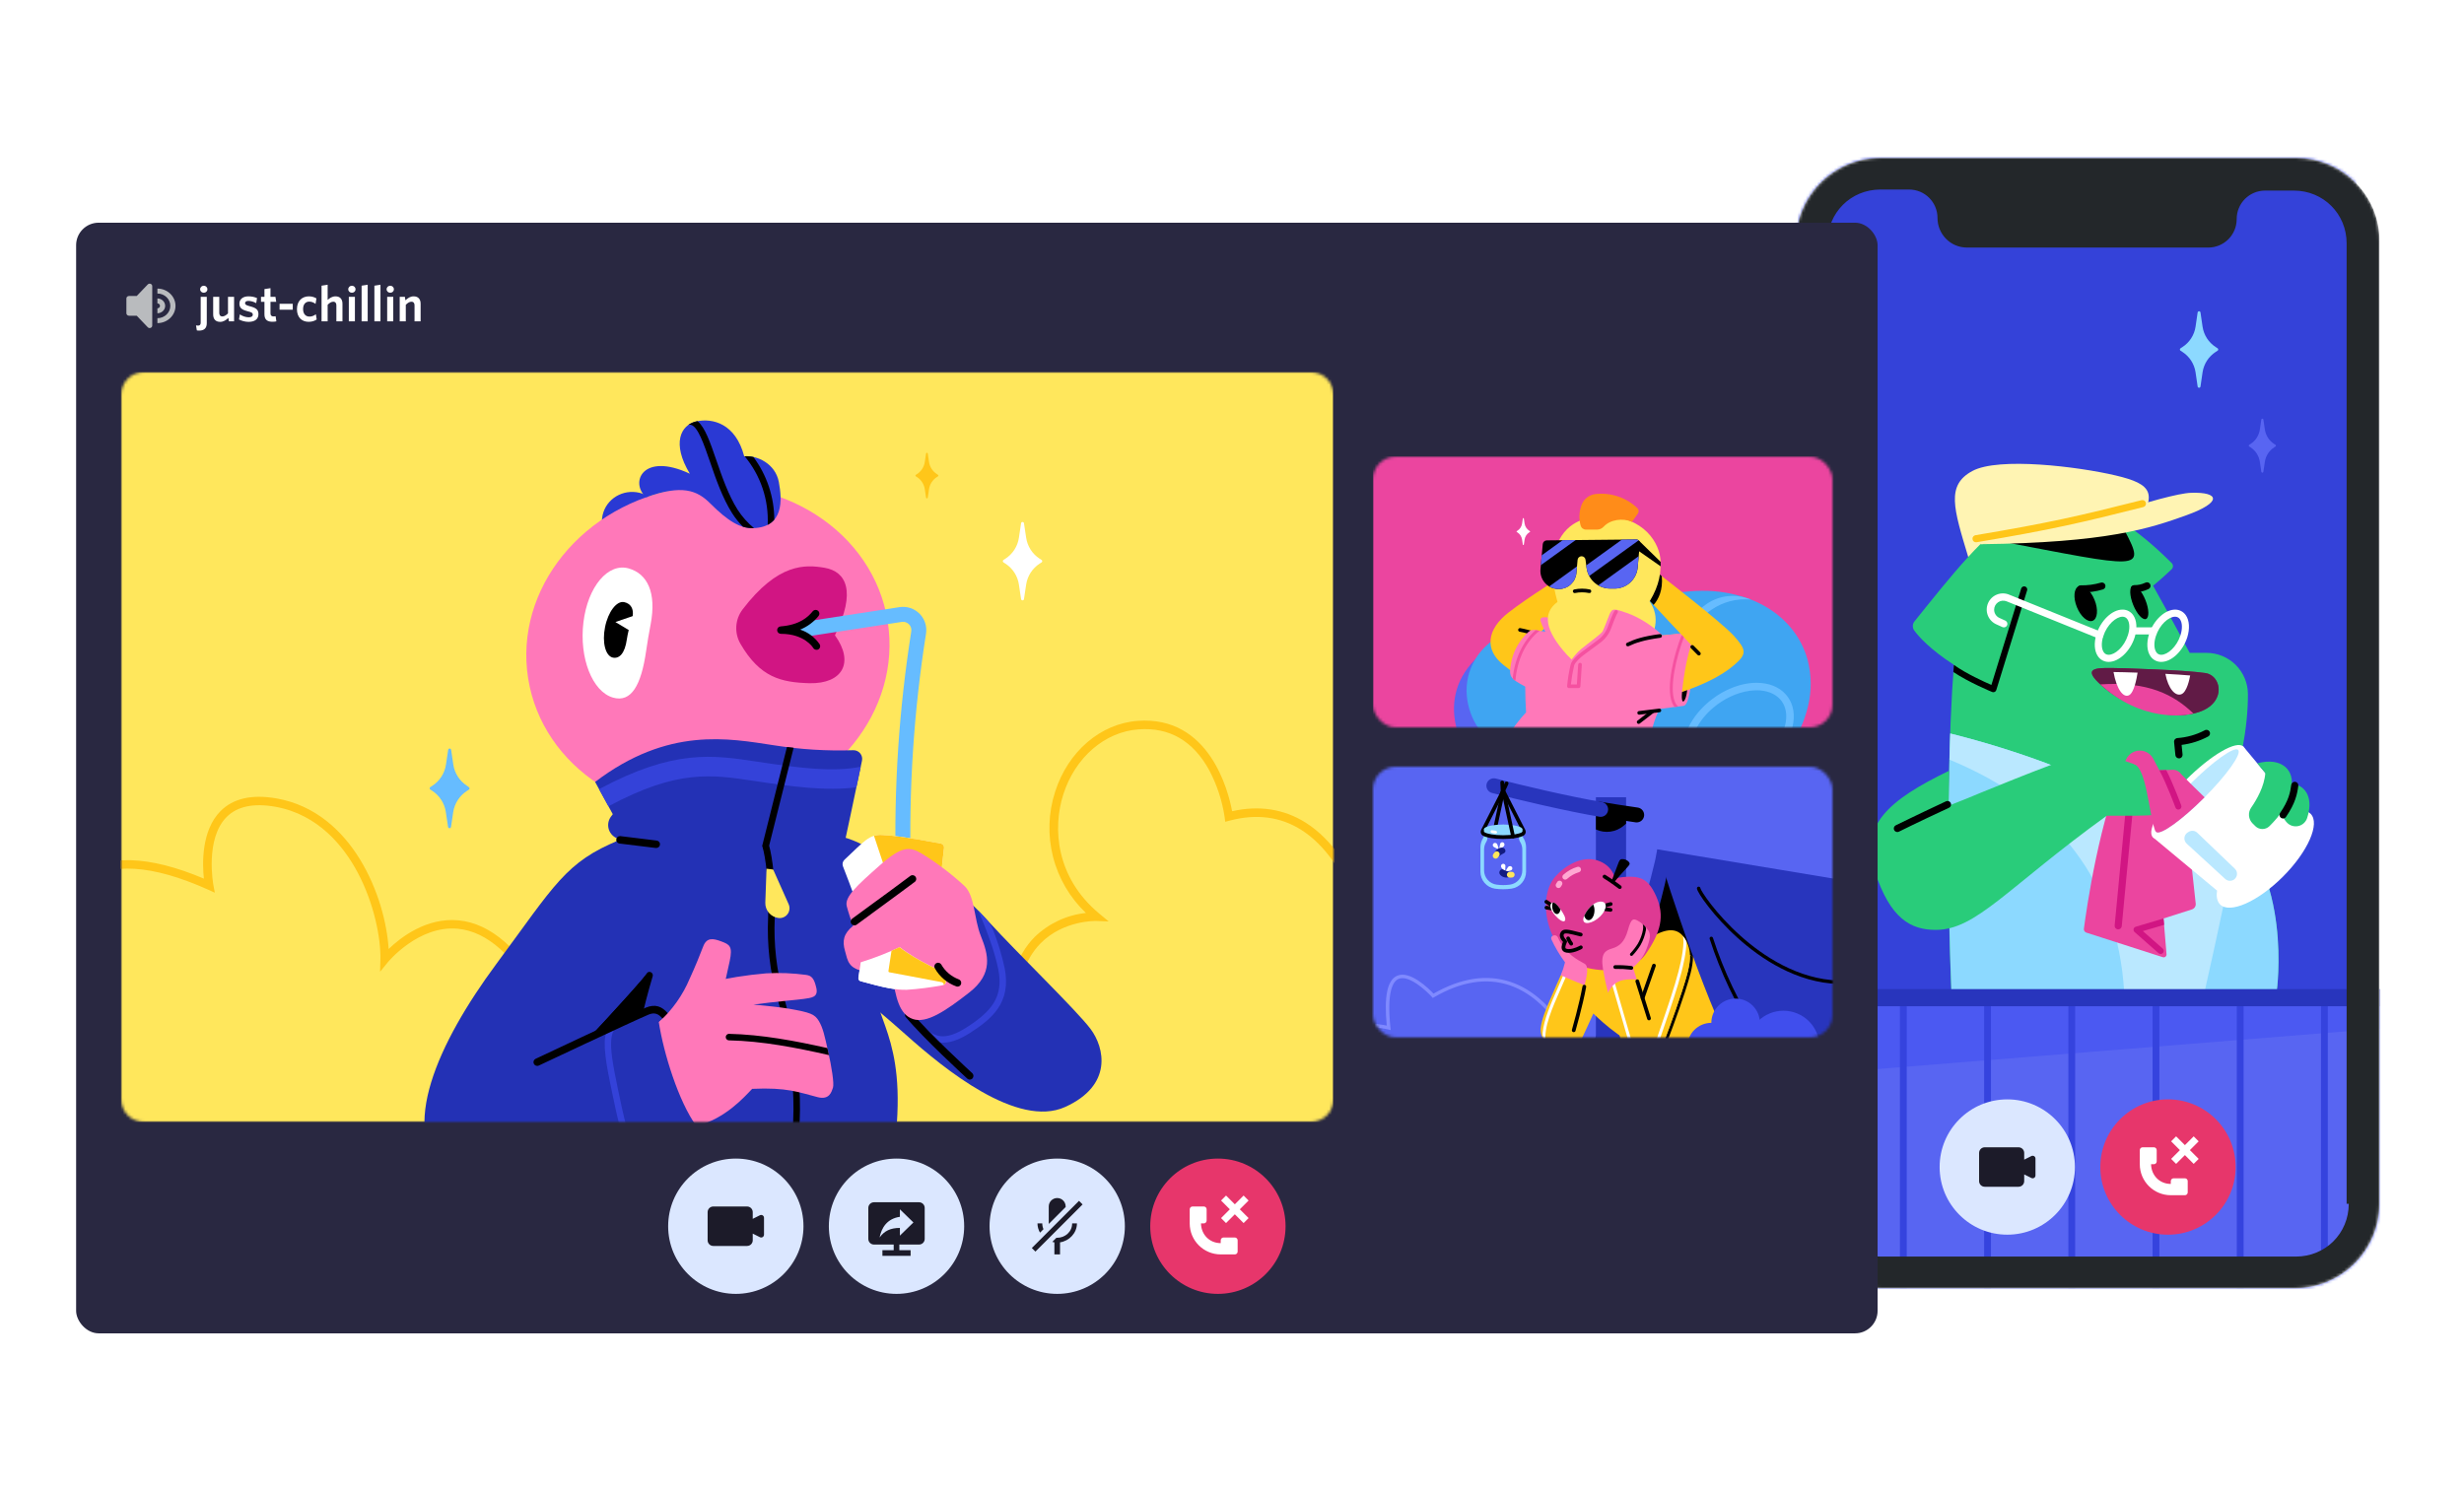 <svg xmlns="http://www.w3.org/2000/svg" width="874" height="530" viewBox="0 0 874 530" fill="none"><mask id="mask0" maskUnits="userSpaceOnUse" x="637" y="56" width="207" height="401"><path d="M814.368 56H666.999C650.499 56 637 69.479 637 85.953V427.047C637 443.521 650.499 457 666.999 457H813.993C830.493 457 843.992 443.521 843.992 427.047V85.953C844.367 69.479 830.868 56 814.368 56Z" fill="#23272A"></path></mask><g mask="url(#mask0)"><path d="M835.769 52H625.711V457.43H835.769V52Z" fill="#3442D9"></path><path d="M698.142 197.574C692.957 180.347 690.254 172.163 699.586 167.098C708.917 162.032 737.172 165.542 750.414 168.66C763.656 171.778 765.603 175.133 756.931 188.064L698.142 197.574Z" fill="#FFF4B3"></path><path d="M692.143 351.657C690.092 300.644 691.321 258.422 693.054 235.841C684.582 230.323 680.664 225.939 678.983 223.643C678.644 223.17 678.471 222.599 678.49 222.018C678.508 221.437 678.718 220.879 679.086 220.429C692.543 203.698 703.948 189.131 715.939 182.273C728.114 175.318 744.23 173.711 770.292 199.721C770.442 199.865 770.561 200.038 770.642 200.228C770.723 200.419 770.765 200.625 770.765 200.832C770.765 201.04 770.723 201.245 770.642 201.436C770.561 201.627 770.442 201.799 770.292 201.943C766.922 205.18 763.708 207.794 763.708 207.794C769.04 217.207 776.698 231.604 776.698 231.604H782.675C786.553 231.604 790.273 233.139 793.023 235.872C795.773 238.606 797.33 242.317 797.354 246.194C797.42 257.903 794.747 271.997 789.207 290.127C813.44 309.738 807.559 351.553 807.559 351.553L692.143 351.657Z" fill="#29CC7A"></path><path d="M789.206 290.105C789.991 287.52 790.688 285.032 791.384 282.61L772.395 293.149C772.395 293.149 742.333 272.849 691.78 260.214C690.921 283.684 690.728 315.448 692.18 351.657L807.596 351.531C807.596 351.531 813.439 309.716 789.206 290.105Z" fill="#8CD9FF"></path><path d="M794.081 294.8C792.588 293.104 790.958 291.534 789.208 290.105C789.993 287.52 790.689 285.032 791.385 282.61L772.396 293.149C772.396 293.149 742.335 272.849 691.781 260.214C691.667 263.176 691.571 266.267 691.492 269.486C730.218 285.483 750.941 312.982 753.451 351.59H782.039C787.045 329.438 791.067 310.079 794.081 294.8Z" fill="#BAE8FF"></path><path d="M707.052 245.565C707.215 245.564 707.377 245.529 707.526 245.461C707.663 245.395 707.785 245.3 707.885 245.184C707.984 245.068 708.059 244.933 708.103 244.787L719.057 209.349C719.117 209.078 719.072 208.795 718.932 208.556C718.792 208.316 718.568 208.138 718.302 208.057C718.037 207.976 717.751 207.997 717.502 208.117C717.252 208.237 717.056 208.447 716.954 208.705L706.363 242.98C703.815 241.877 697.439 238.981 693.225 235.981C693.17 235.952 693.113 235.927 693.054 235.907C692.988 236.707 692.928 237.544 692.869 238.396C698.416 242.099 706.289 245.335 706.637 245.483C706.769 245.536 706.91 245.564 707.052 245.565Z" fill="black"></path><path d="M753.804 188.538L708.812 191.878C759.211 201.477 761.277 202.765 753.804 188.538Z" fill="black"></path><path d="M778.837 320.559L773.986 275.893C773.898 275.097 773.513 274.365 772.907 273.843C772.301 273.32 771.519 273.047 770.72 273.078L765.928 273.249L763.765 269.131C763.148 267.957 762.117 267.054 760.872 266.595C759.628 266.137 758.257 266.157 757.026 266.65C755.746 267.165 754.712 268.151 754.137 269.405C744.71 289.712 740.007 323.091 739.177 329.461C739.137 329.76 739.205 330.064 739.367 330.319C739.53 330.574 739.777 330.763 740.066 330.853L767.172 339.563C767.33 339.613 767.498 339.624 767.661 339.594C767.824 339.564 767.977 339.494 768.107 339.391C768.237 339.288 768.339 339.154 768.404 339.002C768.47 338.85 768.497 338.683 768.483 338.518L767.424 325.824L777.496 322.61C777.922 322.475 778.287 322.196 778.531 321.823C778.775 321.449 778.883 321.003 778.837 320.559Z" fill="#EB459F"></path><path d="M751.346 329.698H751.228C751.063 329.683 750.903 329.636 750.756 329.559C750.609 329.482 750.479 329.376 750.373 329.249C750.268 329.122 750.188 328.975 750.139 328.817C750.09 328.659 750.072 328.492 750.087 328.328L754.235 284.795C754.266 284.462 754.429 284.155 754.686 283.942C754.944 283.729 755.276 283.626 755.609 283.658C755.942 283.689 756.248 283.852 756.462 284.109C756.675 284.367 756.777 284.699 756.745 285.032L752.598 328.565C752.567 328.875 752.422 329.163 752.19 329.372C751.959 329.581 751.658 329.697 751.346 329.698Z" fill="#D11583"></path><path d="M742.297 220.212C744.03 219.511 744.326 216.204 742.959 212.826C741.592 209.448 739.079 207.277 737.346 207.978C735.614 208.68 735.317 211.987 736.684 215.365C738.051 218.743 740.564 220.914 742.297 220.212Z" fill="black"></path><path d="M747.978 234.804H747.8C747.082 234.785 746.378 234.597 745.746 234.255C745.114 233.912 744.572 233.425 744.164 232.834C742.853 230.968 742.683 228.02 743.638 224.954C745.216 220.036 749.237 216.252 752.851 216.252H753.022C753.741 216.268 754.445 216.455 755.078 216.798C755.71 217.14 756.252 217.628 756.658 218.222C757.976 220.081 758.139 223.028 757.184 226.094C755.606 231.027 751.592 234.804 747.978 234.804ZM752.851 218.777C750.63 218.777 747.386 221.532 746.038 225.724C745.297 228.012 745.379 230.168 746.223 231.382C746.404 231.657 746.65 231.884 746.939 232.041C747.229 232.199 747.552 232.283 747.882 232.286H747.978C750.2 232.286 753.444 229.531 754.784 225.339C755.525 223.05 755.451 220.895 754.599 219.673C754.418 219.398 754.172 219.173 753.882 219.017C753.593 218.86 753.269 218.778 752.94 218.777H752.851Z" fill="white"></path><path d="M766.625 234.804H766.447C765.728 234.785 765.025 234.597 764.393 234.255C763.761 233.912 763.219 233.425 762.811 232.834C761.5 230.967 761.329 228.02 762.285 224.954C763.892 219.955 768.002 216.141 771.676 216.259C772.394 216.276 773.099 216.463 773.731 216.806C774.363 217.148 774.905 217.636 775.312 218.229C776.623 220.088 776.793 223.036 775.838 226.102C774.26 231.027 770.239 234.804 766.625 234.804ZM771.498 218.777C769.276 218.777 766.032 221.532 764.684 225.724C763.944 228.012 764.025 230.168 764.877 231.382C765.058 231.658 765.303 231.885 765.593 232.042C765.882 232.2 766.206 232.284 766.536 232.286H766.625C768.846 232.286 772.09 229.531 773.438 225.339C774.179 223.05 774.097 220.895 773.253 219.673C773.07 219.399 772.822 219.174 772.532 219.017C772.241 218.861 771.917 218.779 771.587 218.777H771.498Z" fill="white"></path><path d="M761.2 219.578C762.394 219.095 762.299 216.075 760.987 212.834C759.676 209.592 757.644 207.355 756.45 207.839C755.255 208.322 755.351 211.342 756.662 214.584C757.974 217.825 760.006 220.062 761.2 219.578Z" fill="black"></path><path d="M773.386 253.66C764.869 253.926 754.538 250.653 746.724 244.254C738.911 237.855 742.014 237.04 746.946 236.974C751.879 236.907 775.415 237.714 782.266 238.766C789.116 239.818 790.279 253.149 773.386 253.66Z" fill="#912869"></path><path d="M773.386 253.66C764.869 253.926 754.538 250.653 746.724 244.254C738.911 237.855 742.014 237.04 746.946 236.974C751.879 236.907 775.415 237.714 782.266 238.766C789.116 239.818 790.279 253.149 773.386 253.66Z" fill="#611B46"></path><path d="M772.883 269.027C772.571 269.027 772.27 268.911 772.039 268.702C771.808 268.492 771.662 268.204 771.631 267.894L771.165 263.213C771.147 263.044 771.165 262.873 771.216 262.71C771.266 262.547 771.35 262.397 771.461 262.267C771.571 262.138 771.707 262.032 771.86 261.957C772.013 261.881 772.179 261.838 772.35 261.829C775.711 261.586 778.988 260.659 781.978 259.103C782.121 259.01 782.283 258.948 782.451 258.92C782.62 258.891 782.793 258.898 782.959 258.938C783.126 258.979 783.282 259.053 783.419 259.156C783.555 259.259 783.669 259.389 783.754 259.538C783.839 259.687 783.892 259.851 783.911 260.021C783.93 260.192 783.914 260.364 783.864 260.528C783.815 260.691 783.732 260.843 783.621 260.974C783.511 261.105 783.375 261.211 783.222 261.288C780.299 262.841 777.116 263.845 773.831 264.25L774.172 267.657C774.205 267.991 774.104 268.324 773.891 268.584C773.679 268.844 773.372 269.008 773.038 269.042L772.883 269.027Z" fill="black"></path><path d="M778.017 253.119C771.24 246.565 762.064 241.625 745.008 242.788C759.657 256.215 774.891 253.978 778.017 253.119Z" fill="#EB459F"></path><path d="M764.056 222.547H756.436V225.065H764.056V222.547Z" fill="white"></path><path d="M744.837 226.598C744.675 226.597 744.514 226.567 744.363 226.509L711.776 213.326C711.289 213.126 710.759 213.049 710.235 213.101C709.71 213.154 709.206 213.334 708.767 213.627C708.329 213.919 707.968 214.315 707.718 214.779C707.468 215.243 707.336 215.761 707.333 216.289C707.333 216.906 707.512 217.51 707.847 218.029C708.182 218.548 708.659 218.959 709.221 219.214L711.362 220.192C711.65 220.339 711.87 220.593 711.977 220.899C712.083 221.205 712.068 221.54 711.933 221.835C711.799 222.13 711.556 222.361 711.255 222.481C710.954 222.602 710.618 222.601 710.318 222.48L708.177 221.51C706.78 220.91 705.678 219.779 705.114 218.367C704.55 216.954 704.57 215.376 705.17 213.978C705.77 212.58 706.901 211.479 708.314 210.915C709.726 210.351 711.305 210.371 712.702 210.971L745.289 224.146C745.562 224.255 745.788 224.455 745.929 224.713C746.07 224.971 746.116 225.27 746.06 225.558C746.004 225.846 745.849 226.106 745.621 226.291C745.394 226.477 745.109 226.578 744.815 226.576L744.837 226.598Z" fill="white"></path><path d="M738.031 210.164C737.697 210.164 737.376 210.031 737.14 209.795C736.904 209.559 736.771 209.239 736.771 208.905C736.771 208.571 736.904 208.251 737.14 208.015C737.376 207.778 737.697 207.646 738.031 207.646C740.435 207.696 742.832 207.379 745.14 206.705C745.456 206.593 745.802 206.611 746.105 206.755C746.407 206.899 746.639 207.156 746.751 207.472C746.863 207.787 746.845 208.134 746.702 208.436C746.558 208.738 746.3 208.971 745.985 209.083C743.407 209.861 740.722 210.225 738.031 210.164Z" fill="black"></path><path d="M756.953 210.097C756.635 210.073 756.337 209.929 756.121 209.695C755.904 209.461 755.783 209.154 755.783 208.834C755.783 208.515 755.904 208.208 756.121 207.974C756.337 207.74 756.635 207.596 756.953 207.572C758.327 207.61 759.69 207.321 760.93 206.727C761.22 206.56 761.564 206.515 761.887 206.602C762.21 206.689 762.485 206.901 762.652 207.19C762.819 207.48 762.864 207.824 762.777 208.147C762.69 208.47 762.479 208.745 762.189 208.912C760.568 209.732 758.769 210.139 756.953 210.097Z" fill="black"></path><path d="M702.467 193.056C747.459 192.537 762.626 187.427 775.542 182.776C788.459 178.125 787.155 174.511 777.29 174.815C767.425 175.118 733.802 188.094 702.467 193.056Z" fill="#FFF4B3"></path><path d="M691.359 273.426L691.144 285.846L697.262 283.425C697.262 283.425 730.167 269.701 738.032 267.783C744.127 266.302 753.185 269.568 764.464 273.841C775.744 278.114 772.707 282.054 769.219 285.883C765.731 289.712 765.842 289.372 747.275 289.372C711.948 314.908 701.039 329.875 686.634 329.875C677.91 329.875 670.444 326.076 664.919 308.835C659.794 292.838 669.644 283.921 691.359 273.426Z" fill="#29CC7A"></path><path d="M814.721 287.653L795.754 264.85L763.619 296.985L786.422 315.952C786.082 318.055 786.422 319.759 787.459 320.833C790.91 324.276 800.894 319.877 809.766 311.005C818.639 302.132 823.045 292.142 819.594 288.69C818.528 287.624 816.824 287.313 814.721 287.653Z" fill="white"></path><path d="M783.961 285.193C792.834 276.319 798.114 267.213 795.754 264.853C793.394 262.492 784.288 267.773 775.414 276.646C766.541 285.519 761.261 294.626 763.621 296.986C765.981 299.346 775.088 294.066 783.961 285.193Z" fill="white"></path><path d="M781.797 283.029C789.832 274.995 795.248 267.384 793.895 266.031C792.541 264.677 784.93 270.093 776.896 278.128C768.861 286.162 763.445 293.773 764.799 295.127C766.152 296.48 773.763 291.064 781.797 283.029Z" fill="#BAE8FF"></path><path d="M812.951 277.966C818.432 278.751 820.505 283.721 818.35 290.216C818.116 290.919 817.704 291.549 817.153 292.045C816.602 292.54 815.932 292.884 815.208 293.042C814.485 293.2 813.732 293.168 813.025 292.948C812.318 292.727 811.68 292.327 811.174 291.786C809.935 290.457 809.183 288.747 809.039 286.936C808.895 285.125 809.368 283.318 810.381 281.81L812.951 277.966Z" fill="#29CC7A"></path><path d="M803.523 274.211C803.212 278.907 800.494 283.639 798.487 286.543C797.91 287.386 797.646 288.405 797.742 289.422C797.838 290.44 798.288 291.392 799.013 292.112L799.954 293.052C800.627 293.722 801.537 294.098 802.486 294.098C803.436 294.098 804.346 293.722 805.019 293.052C808.93 289.157 811.366 285.646 812.67 280.003C814.255 273.204 809.256 268.435 800.672 270.79L803.523 274.211Z" fill="#29CC7A"></path><path d="M702.466 193.056L717.781 191.812L754.76 184.509L745.562 175.437H701.592L702.466 193.056Z" fill="#FFF4B3"></path><path d="M776.867 239.625C774.423 239.41 771.327 239.21 768.076 239.04C769.091 244.335 771.624 247.15 773.794 246.254C775.749 245.439 776.675 240.729 776.867 239.625Z" fill="white"></path><path d="M749.68 238.403C750.783 244.521 753.161 247.705 755.219 246.609C756.989 245.668 757.915 240.603 758.219 238.618C754.664 238.492 751.561 238.418 749.68 238.403Z" fill="white"></path><path d="M764.358 294.437C764.426 294.692 764.571 294.919 764.773 295.089C764.801 295.123 764.833 295.153 764.869 295.178L764.936 295.222C766.602 296.148 774.001 290.823 781.792 283.032L781.977 282.847L777.022 277.996L772.993 273.923L767.735 274.078L757.411 270.16L756.967 271.071C761.336 272.501 762.232 288.372 764.358 294.437Z" fill="#EB459F"></path><path d="M765.938 273.249C768.507 277.981 771.618 286.372 771.648 286.461C771.721 286.676 771.86 286.863 772.044 286.995C772.229 287.128 772.45 287.2 772.677 287.202C772.808 287.201 772.938 287.179 773.062 287.135C773.334 287.032 773.555 286.825 773.676 286.56C773.796 286.296 773.807 285.994 773.706 285.721C773.581 285.38 770.885 278.1 768.374 273.182L765.938 273.249Z" fill="#D11583"></path><path d="M767.426 325.891C767.352 325.884 767.278 325.884 767.204 325.891L757.539 328.765C757.355 328.823 757.189 328.929 757.059 329.072C756.929 329.215 756.839 329.39 756.799 329.579C756.759 329.771 756.77 329.969 756.831 330.155C756.892 330.341 757.001 330.508 757.147 330.638L765.679 338.148C765.786 338.243 765.912 338.317 766.048 338.363C766.185 338.41 766.329 338.43 766.472 338.421C766.616 338.412 766.757 338.375 766.886 338.311C767.015 338.248 767.131 338.16 767.226 338.052C767.322 337.944 767.395 337.818 767.442 337.682C767.489 337.546 767.508 337.402 767.499 337.258C767.49 337.114 767.453 336.973 767.39 336.844C767.326 336.715 767.238 336.599 767.13 336.504L760.087 330.305L767.634 328.083L767.426 325.891Z" fill="#D11583"></path><path d="M673.012 295.163C672.726 295.165 672.449 295.069 672.225 294.892C672.001 294.715 671.843 294.467 671.779 294.189C671.714 293.911 671.746 293.619 671.869 293.361C671.992 293.104 672.199 292.895 672.456 292.771C672.516 292.771 679.055 289.498 690.268 284.261C690.418 284.191 690.581 284.152 690.746 284.144C690.912 284.137 691.077 284.163 691.233 284.22C691.389 284.276 691.532 284.363 691.654 284.475C691.776 284.587 691.875 284.722 691.945 284.872C692.015 285.023 692.055 285.185 692.062 285.351C692.07 285.517 692.044 285.682 691.987 285.838C691.931 285.994 691.844 286.137 691.732 286.259C691.62 286.381 691.485 286.48 691.334 286.55C680.151 291.734 673.634 295 673.56 295.03C673.389 295.114 673.202 295.16 673.012 295.163Z" fill="black"></path><path d="M700.925 192.367C700.606 192.371 700.298 192.254 700.062 192.04C699.827 191.825 699.681 191.53 699.655 191.212C699.628 190.895 699.723 190.579 699.921 190.329C700.118 190.079 700.403 189.912 700.718 189.864C726.987 185.465 737.748 182.961 759.633 177.436C759.957 177.355 760.3 177.406 760.587 177.577C760.874 177.749 761.081 178.027 761.162 178.351C761.244 178.675 761.193 179.018 761.021 179.305C760.85 179.592 760.572 179.799 760.247 179.88C738.288 185.428 727.498 187.938 701.132 192.352C701.064 192.365 700.994 192.37 700.925 192.367Z" fill="#FFC619"></path><path d="M775.638 299.274L789.302 311.812C789.712 312.186 790.235 312.414 790.788 312.46C791.342 312.505 791.895 312.366 792.361 312.064C792.674 311.857 792.937 311.582 793.13 311.26C793.323 310.937 793.441 310.576 793.475 310.202C793.51 309.827 793.459 309.45 793.328 309.098C793.196 308.746 792.987 308.428 792.716 308.168L779.385 295.415C778.986 295.033 778.472 294.794 777.922 294.735C777.373 294.676 776.82 294.801 776.349 295.089L775.993 295.311C775.665 295.515 775.389 295.792 775.187 296.12C774.984 296.448 774.861 296.819 774.826 297.204C774.792 297.588 774.847 297.975 774.988 298.334C775.129 298.694 775.351 299.015 775.638 299.274Z" fill="#BAE8FF"></path><path d="M809.81 290.357C809.581 290.355 809.357 290.29 809.161 290.171C808.965 290.052 808.806 289.881 808.7 289.678C808.593 289.475 808.544 289.247 808.557 289.019C808.57 288.79 808.644 288.569 808.773 288.379C811.81 283.987 812.387 281.062 812.721 278.44C812.763 278.108 812.935 277.807 813.2 277.602C813.464 277.397 813.799 277.306 814.131 277.348C814.463 277.39 814.765 277.563 814.97 277.827C815.175 278.092 815.266 278.427 815.224 278.759C814.868 281.558 814.209 284.958 810.847 289.816C810.731 289.984 810.576 290.121 810.395 290.215C810.215 290.309 810.014 290.358 809.81 290.357Z" fill="black"></path><path d="M915.302 353.923H584.311V457.2H915.302V353.923Z" fill="#5865F2"></path><path d="M584.311 385.813L915.302 359.174V353.923H584.311V385.813Z" fill="#4B59F2"></path><path d="M825.69 353.923H823.275V457.2H825.69V353.923Z" fill="#3543DE"></path><path d="M795.821 353.923H793.406V457.2H795.821V353.923Z" fill="#3543DE"></path><path d="M765.951 353.923H763.537V457.2H765.951V353.923Z" fill="#3543DE"></path><path d="M736.076 353.923H733.662V457.2H736.076V353.923Z" fill="#3543DE"></path><path d="M706.207 353.923H703.793V457.2H706.207V353.923Z" fill="#3543DE"></path><path d="M676.338 353.923H673.924V457.2H676.338V353.923Z" fill="#3543DE"></path><path d="M646.469 353.923H644.055V457.2H646.469V353.923Z" fill="#3543DE"></path><path d="M927.538 356.959H577.194C576.782 356.98 576.37 356.916 575.984 356.773C575.597 356.629 575.244 356.408 574.945 356.124C574.647 355.84 574.409 355.498 574.246 355.119C574.084 354.74 574 354.332 574 353.919C574 353.507 574.084 353.099 574.246 352.72C574.409 352.341 574.647 351.999 574.945 351.714C575.244 351.43 575.597 351.209 575.984 351.066C576.37 350.922 576.782 350.859 577.194 350.879H927.538C928.318 350.918 929.054 351.255 929.592 351.821C930.131 352.386 930.431 353.138 930.431 353.919C930.431 354.7 930.131 355.452 929.592 356.018C929.054 356.584 928.318 356.921 927.538 356.959Z" fill="#2835BD"></path><path d="M806.664 157.499C805.783 156.928 805.034 156.177 804.466 155.295C803.898 154.412 803.524 153.42 803.368 152.382L802.828 148.812C802.815 148.727 802.772 148.649 802.707 148.594C802.641 148.538 802.558 148.507 802.472 148.508C802.386 148.507 802.303 148.538 802.237 148.594C802.172 148.649 802.129 148.727 802.117 148.812L801.583 152.382C801.428 153.42 801.054 154.412 800.486 155.295C799.917 156.177 799.168 156.928 798.288 157.499L797.821 157.796C797.77 157.828 797.729 157.873 797.7 157.926C797.672 157.979 797.657 158.039 797.658 158.099C797.658 158.158 797.673 158.217 797.701 158.268C797.73 158.32 797.771 158.364 797.821 158.395L798.288 158.699C799.167 159.269 799.916 160.019 800.484 160.9C801.052 161.781 801.427 162.773 801.583 163.809L802.117 167.379C802.129 167.464 802.172 167.542 802.237 167.597C802.303 167.653 802.386 167.684 802.472 167.683C802.558 167.684 802.641 167.653 802.707 167.597C802.772 167.542 802.815 167.464 802.828 167.379L803.368 163.809C803.521 162.772 803.894 161.779 804.463 160.897C805.031 160.016 805.782 159.266 806.664 158.699L807.131 158.395C807.181 158.364 807.222 158.32 807.25 158.268C807.279 158.217 807.294 158.158 807.293 158.099C807.294 158.039 807.28 157.979 807.251 157.926C807.223 157.873 807.181 157.828 807.131 157.796L806.664 157.499Z" fill="#5865F2"></path><path d="M785.94 123.128C784.692 122.325 783.629 121.265 782.823 120.018C782.017 118.772 781.487 117.368 781.267 115.899L780.527 110.841C780.507 110.721 780.446 110.612 780.354 110.534C780.261 110.455 780.144 110.412 780.023 110.412C779.902 110.412 779.784 110.455 779.692 110.534C779.6 110.612 779.539 110.721 779.519 110.841L778.779 115.899C778.559 117.368 778.029 118.772 777.223 120.018C776.417 121.265 775.354 122.325 774.105 123.128L773.454 123.55C773.382 123.596 773.323 123.66 773.281 123.735C773.24 123.81 773.218 123.894 773.217 123.979C773.216 124.065 773.238 124.15 773.279 124.225C773.321 124.3 773.381 124.364 773.454 124.409L774.105 124.831C775.354 125.636 776.416 126.698 777.222 127.946C778.027 129.193 778.558 130.598 778.779 132.067L779.519 137.118C779.537 137.239 779.598 137.35 779.69 137.43C779.782 137.51 779.901 137.554 780.023 137.555C780.145 137.554 780.263 137.51 780.356 137.43C780.448 137.35 780.509 137.239 780.527 137.118L781.267 132.067C781.488 130.598 782.018 129.193 782.824 127.946C783.63 126.698 784.692 125.636 785.94 124.831L786.592 124.409C786.665 124.364 786.725 124.3 786.766 124.225C786.808 124.15 786.83 124.065 786.829 123.979C786.828 123.894 786.806 123.81 786.765 123.735C786.723 123.66 786.664 123.596 786.592 123.55L785.94 123.128Z" fill="#8CD9FF"></path><path d="M662.949 260.821C662.068 260.252 661.318 259.502 660.748 258.621C660.179 257.74 659.803 256.748 659.646 255.711L659.112 252.134C659.098 252.05 659.055 251.973 658.99 251.917C658.925 251.862 658.842 251.831 658.757 251.83C658.671 251.831 658.589 251.862 658.524 251.917C658.459 251.973 658.415 252.05 658.401 252.134L657.868 255.711C657.711 256.748 657.335 257.74 656.766 258.621C656.196 259.502 655.446 260.252 654.565 260.821L654.098 261.118C654.048 261.15 654.006 261.195 653.978 261.248C653.949 261.301 653.935 261.361 653.936 261.421C653.935 261.481 653.95 261.541 653.979 261.594C654.007 261.647 654.048 261.692 654.098 261.725L654.565 262.021C655.446 262.59 656.196 263.34 656.766 264.221C657.335 265.102 657.711 266.094 657.868 267.131L658.401 270.701C658.414 270.787 658.456 270.865 658.522 270.922C658.587 270.979 658.67 271.011 658.757 271.012C658.844 271.011 658.927 270.979 658.992 270.922C659.057 270.865 659.1 270.787 659.112 270.701L659.646 267.131C659.803 266.094 660.179 265.102 660.748 264.221C661.318 263.34 662.068 262.59 662.949 262.021L663.408 261.725C663.458 261.692 663.499 261.647 663.528 261.594C663.556 261.541 663.571 261.481 663.571 261.421C663.572 261.361 663.557 261.301 663.529 261.248C663.5 261.195 663.459 261.15 663.408 261.118L662.949 260.821Z" fill="#FFF4B3"></path><path d="M814.368 56H666.999C650.5 56 637 69.479 637 85.953V427.047C637 443.521 650.5 457 666.999 457H813.993C830.493 457 843.992 443.521 843.992 427.047V85.953C844.367 69.479 830.868 56 814.368 56ZM833.118 427.047C833.118 437.53 824.868 445.768 814.368 445.768H666.999C656.499 445.768 648.25 437.53 648.25 427.047V85.953C648.25 75.47 656.499 67.233 666.999 67.233H674.874H677.124C682.748 67.233 687.248 71.725 687.248 77.342C687.248 82.958 691.748 87.825 697.748 87.825H783.245C788.869 87.825 793.369 83.332 793.369 77.716C793.369 72.1 797.869 67.607 803.494 67.607H804.994H813.618C824.118 67.607 832.368 75.844 832.368 86.328V427.047H833.118Z" fill="#23272A"></path></g><g filter="url(#filter0_d)"><circle cx="712" cy="414" r="24" fill="#DBE7FF"></circle><path d="M721.526 410.149C721.231 409.966 720.862 409.951 720.553 410.105L718 411.382V409C718 407.897 717.103 407 716 407H704C702.897 407 702 407.897 702 409V419C702 420.104 702.897 421 704 421H716C717.103 421 718 420.104 718 419V416.618L720.553 417.894C720.694 417.965 720.847 418 721 418C721.183 418 721.365 417.949 721.526 417.851C721.82 417.668 722 417.347 722 417V411C722 410.653 721.82 410.332 721.526 410.149Z" fill="#1C1B29"></path></g><g filter="url(#filter1_d)"><circle cx="769" cy="414" r="24" fill="#E7366B"></circle><path fill-rule="evenodd" clip-rule="evenodd" d="M778.117 403.116L779.884 404.884L776.768 408L779.884 411.116L778.117 412.884L775 409.768L771.884 412.884L770.117 411.116L773.233 408L770.117 404.884L771.884 403.116L775 406.232L778.117 403.116ZM775 424H770C763.925 424 759 419.075 759 413V408C759 407.447 759.448 407 760 407H764C764.553 407 765 407.447 765 408V412C765 412.553 764.553 413 764 413H763C763.063 416.938 766 420 770 420V419C770 418.447 770.447 418 771 418H775C775.553 418 776 418.447 776 419V423C776 423.553 775.553 424 775 424Z" fill="white"></path></g><rect x="27" y="79" width="639" height="394" rx="8" fill="#292841"></rect><mask id="mask1" maskUnits="userSpaceOnUse" x="487" y="272" width="163" height="96"><rect x="487" y="272" width="163" height="96" rx="8" fill="#C4C4C4"></rect></mask><g mask="url(#mask1)"><path d="M657.67 268H482.215V371.335H657.67V268Z" fill="#5865F2"></path><path d="M556.942 370.959C556.873 370.796 549.847 354.348 535.415 349.501C527.254 346.759 518.24 348.199 508.635 353.785L508.227 354.034L507.893 353.663C505.812 351.345 499.626 345.682 496.06 347.273C494.019 348.179 491.873 351.912 493.203 364.545L493.297 365.422L492.444 365.202C492.359 365.202 484.145 363.105 480.713 366.075C479.526 367.104 479.061 368.601 479.285 370.657L478.061 370.792C477.792 368.344 478.412 366.442 479.906 365.149C483.17 362.342 489.572 363.341 491.894 363.823C490.886 353.475 492.085 347.693 495.566 346.151C500.148 344.111 506.877 350.794 508.476 352.484C518.24 346.914 527.446 345.523 535.843 348.346C550.802 353.373 558.028 370.319 558.097 370.486L556.942 370.959Z" fill="#808AFF"></path><path d="M564.41 371.335C579.022 341.177 587.183 304.768 587.183 304.768L587.84 301.296L619.797 312.831L617.255 371.335H564.41Z" fill="#2835BD"></path><path d="M570.719 371.335C583.539 344.878 590.712 312.9 590.712 312.9L592.455 304.066L617.096 312.9V371.335H570.719Z" fill="black"></path><path d="M566.078 371.339H576.785V282.82H566.078V371.339Z" fill="#2835BD"></path><path d="M566.078 294.245C567.677 294.986 569.455 295.254 571.202 295.017C572.949 294.781 574.591 294.05 575.936 292.911L576.785 292.188V288.165L566.078 286.178V294.245Z" fill="black"></path><path d="M582.517 371.335C575.132 369.568 565.168 359.539 565.168 359.539C565.168 359.539 561.699 367.352 559.639 371.335H552.225C548.83 371.335 546.157 368.103 546.512 364.729C546.851 361.501 548.385 357.882 550.711 352.598C554.587 343.792 555.832 339.178 563.482 339.178H570.362L586.165 332.168C596.399 337.472 603.413 340.581 609.386 344.196C618.285 349.574 625.238 360.587 618.387 371.335H582.517Z" fill="#FFC619"></path><path d="M657.669 312.9V371.335H613.703C600.883 344.878 587.838 301.296 587.838 301.296L657.669 312.9Z" fill="#2835BD"></path><path d="M612.105 314.696L657.671 322.395V371.335H632.801C626.86 357.755 612.105 314.696 612.105 314.696Z" fill="#2835BD"></path><path d="M623.035 367.214C622.933 367.214 622.833 367.188 622.743 367.14C622.654 367.091 622.577 367.021 622.521 366.936C615.708 356.395 610.3 345.01 606.432 333.069C606.409 332.993 606.401 332.912 606.409 332.833C606.417 332.753 606.441 332.676 606.479 332.605C606.517 332.535 606.568 332.472 606.63 332.422C606.692 332.371 606.764 332.333 606.84 332.31C606.996 332.264 607.163 332.282 607.306 332.358C607.448 332.434 607.555 332.564 607.603 332.718C611.44 344.539 616.799 355.81 623.545 366.247C623.633 366.383 623.664 366.548 623.63 366.706C623.596 366.864 623.501 367.003 623.366 367.091C623.271 367.164 623.155 367.207 623.035 367.214Z" fill="black"></path><path d="M632.597 358.551C634.277 358.549 635.941 358.879 637.493 359.521C639.046 360.162 640.457 361.104 641.646 362.291C642.834 363.478 643.777 364.888 644.421 366.44C645.065 367.991 645.396 369.655 645.397 371.335H619.801C619.801 369.655 620.132 367.992 620.775 366.44C621.418 364.888 622.361 363.478 623.549 362.291C624.738 361.104 626.148 360.162 627.701 359.521C629.253 358.879 630.917 358.549 632.597 358.551Z" fill="#404EED"></path><path d="M614.32 371.335C601.499 344.878 594.326 312.9 594.326 312.9L614.32 371.335Z" fill="#2835BD"></path><path d="M589.593 371.335C589.638 371.221 594.163 359.33 596.53 351.916L596.681 351.443C598.288 346.441 599.574 342.417 599.41 338.847L600.512 339.398C600.512 342.98 599.263 346.934 597.709 351.774L597.554 352.247C595.387 358.992 591.458 369.409 590.707 371.335H589.564C589.585 371.31 589.585 371.359 589.593 371.335Z" fill="black"></path><path d="M548.259 369.437C547.856 369.038 547.55 368.551 547.362 368.016C547.175 367.48 547.112 366.908 547.178 366.345C547.655 361.607 550.116 356.001 552.67 350.182C553.559 348.142 554.481 346.053 555.31 344.005L556.309 344.413C555.493 346.477 554.551 348.583 553.657 350.619C550.536 357.682 547.573 364.439 548.259 369.437Z" fill="white"></path><path d="M570.359 352.202C571.612 357.343 573.391 364.035 575.684 371.335H589.557C589.557 371.335 594.111 359.469 596.523 351.957C598.934 344.445 600.729 339.133 598.314 334.167C595.898 329.201 592.042 328.862 586.179 332.168L587.048 341.532L582.658 354.063L580.548 347.436C576.243 344.547 570.759 346.143 570.359 352.202Z" fill="#FFC619"></path><path d="M588.222 366.871L589.348 363.582C591.797 356.429 593.918 350.252 595.371 344.662C596.595 340.026 597.546 334.542 596.95 332.061C597.443 332.655 597.865 333.304 598.207 333.996C598.207 337.554 597.048 342.503 596.416 344.935C594.951 350.562 592.829 356.768 590.368 363.929L589.242 367.218C588.769 368.609 588.3 370.184 587.839 371.335H586.676C587.182 370.152 587.675 368.47 588.222 366.871Z" fill="white"></path><path d="M578.204 371.335C576.703 366.251 574.499 358.449 571.676 348.783C571.656 348.715 571.65 348.643 571.658 348.573C571.665 348.502 571.687 348.434 571.721 348.372C571.755 348.31 571.801 348.255 571.856 348.211C571.912 348.166 571.975 348.133 572.043 348.114C572.111 348.094 572.182 348.088 572.253 348.095C572.323 348.103 572.392 348.124 572.454 348.159C572.516 348.193 572.571 348.239 572.615 348.294C572.659 348.349 572.692 348.413 572.712 348.481C575.568 358.343 577.825 366.251 579.326 371.331L578.204 371.335Z" fill="white"></path><path d="M572.814 311.501C581.158 310.313 584.312 310.925 587.466 317.948C590.621 324.97 588.993 330.87 583.794 338.398C578.596 345.926 565.987 344.604 561.103 342.772C556.219 340.94 552.049 336.158 549.707 329.344C547.365 322.53 548.075 315.083 551.641 311.019C555.207 306.955 561.205 303.499 566.6 305.225C571.994 306.951 572.814 311.501 572.814 311.501Z" fill="#DE3A93"></path><path d="M568.82 322.048C568.661 322.048 568.507 321.989 568.387 321.884C568.267 321.779 568.189 321.634 568.168 321.476C568.147 321.318 568.183 321.157 568.271 321.024C568.358 320.891 568.491 320.794 568.645 320.751L571.146 320.065C571.23 320.042 571.318 320.036 571.404 320.047C571.49 320.058 571.574 320.085 571.649 320.128C571.725 320.171 571.791 320.229 571.844 320.297C571.898 320.366 571.937 320.445 571.96 320.528C571.983 320.612 571.99 320.7 571.979 320.786C571.968 320.872 571.94 320.956 571.897 321.031C571.854 321.107 571.797 321.173 571.728 321.227C571.659 321.28 571.581 321.319 571.497 321.342L568.992 322.028C568.936 322.043 568.878 322.05 568.82 322.048Z" fill="black"></path><path d="M571.269 323.427H571.183L568.613 323.101C568.523 323.095 568.435 323.071 568.355 323.03C568.275 322.988 568.204 322.932 568.147 322.862C568.09 322.793 568.047 322.712 568.022 322.626C567.997 322.54 567.99 322.449 568.001 322.36C568.012 322.271 568.042 322.184 568.087 322.107C568.133 322.029 568.193 321.962 568.266 321.909C568.339 321.855 568.421 321.818 568.509 321.797C568.596 321.777 568.687 321.775 568.776 321.791L571.35 322.118C571.519 322.136 571.674 322.219 571.784 322.349C571.893 322.479 571.948 322.646 571.937 322.816C571.927 322.985 571.852 323.144 571.727 323.259C571.603 323.375 571.439 323.438 571.269 323.436V323.427Z" fill="black"></path><path d="M550.458 321.852C550.329 321.852 550.203 321.814 550.095 321.742L548.104 320.428C547.969 320.327 547.878 320.179 547.85 320.013C547.821 319.847 547.856 319.676 547.949 319.536C548.042 319.395 548.184 319.296 548.348 319.257C548.512 319.218 548.684 319.243 548.83 319.327L550.821 320.641C550.945 320.717 551.041 320.832 551.093 320.967C551.145 321.103 551.151 321.252 551.109 321.392C551.068 321.531 550.982 321.653 550.864 321.739C550.746 321.824 550.604 321.868 550.458 321.865V321.852Z" fill="black"></path><path d="M550.568 322.954C550.535 322.958 550.5 322.958 550.466 322.954L548.426 322.636C548.257 322.605 548.106 322.509 548.007 322.368C547.907 322.228 547.866 322.054 547.893 321.884C547.919 321.714 548.011 321.56 548.149 321.457C548.287 321.354 548.459 321.308 548.63 321.33L550.67 321.648C550.835 321.674 550.983 321.761 551.086 321.892C551.189 322.022 551.239 322.187 551.226 322.352C551.213 322.518 551.138 322.673 551.016 322.786C550.895 322.899 550.735 322.962 550.568 322.962V322.954Z" fill="black"></path><path d="M575.552 304.772C576.936 304.797 578.001 305.735 578.054 306.404C578.107 307.073 575.605 309.163 572.39 313.182L571.533 312.851C574.565 305.074 574.169 304.748 575.552 304.772Z" fill="black"></path><path d="M574.553 315.357C574.406 315.359 574.262 315.314 574.144 315.226C574.124 315.201 571.268 313.043 568.791 311.529C568.642 311.437 568.535 311.29 568.494 311.119C568.454 310.948 568.483 310.769 568.575 310.619C568.667 310.47 568.814 310.363 568.985 310.323C569.156 310.282 569.335 310.311 569.485 310.403C572.006 311.953 574.92 314.153 574.952 314.173C575.063 314.257 575.145 314.374 575.185 314.507C575.225 314.64 575.223 314.783 575.178 314.914C575.133 315.046 575.047 315.16 574.933 315.24C574.82 315.32 574.683 315.362 574.544 315.361L574.553 315.357Z" fill="black"></path><path d="M570.358 352.202C569.542 348.832 568.946 345.988 568.587 343.752C567.685 338.096 569.427 337.19 571.892 336.444C574.279 335.717 576.213 334.338 577.417 330.001C578.62 325.663 579.347 325.835 580.767 326.524C582.361 327.384 583.719 328.622 584.721 330.131C585.537 331.466 585.431 333.053 583.905 336.962C582.898 339.4 581.291 341.543 579.233 343.193L580.546 347.436C575.495 347.191 572.455 347.889 570.358 352.202Z" fill="#FF78B9"></path><path d="M562.071 349.529C562.826 346.265 563.703 342.817 562.071 341.887C559.737 340.549 555.298 338.541 552.584 332.531C552.452 332.23 552.206 331.994 551.9 331.874C551.594 331.754 551.254 331.76 550.952 331.89L550.781 331.959C550.664 332.009 550.559 332.081 550.471 332.172C550.383 332.263 550.314 332.37 550.268 332.488C550.222 332.606 550.2 332.732 550.203 332.858C550.207 332.985 550.235 333.109 550.287 333.224C551.618 336.101 553.238 338.836 555.122 341.385C554.744 342.946 554.247 344.477 553.637 345.963C556.685 347.391 562.071 349.529 562.071 349.529Z" fill="#FF78B9"></path><path d="M578.331 338.957C578.228 338.859 578.167 338.724 578.162 338.581C578.158 338.438 578.21 338.299 578.307 338.194C579.307 337.149 580.195 336.002 580.955 334.771C582.224 332.629 583.436 328.736 582.559 327.732C582.869 327.993 583.171 328.271 583.452 328.548C583.609 328.708 583.727 328.901 583.798 329.113C583.869 329.325 583.89 329.551 583.86 329.772C583.526 331.723 582.855 333.601 581.877 335.322C581.075 336.618 580.141 337.828 579.09 338.933C579.042 338.985 578.984 339.026 578.919 339.056C578.855 339.085 578.785 339.101 578.714 339.104C578.643 339.106 578.572 339.094 578.506 339.069C578.44 339.044 578.379 339.006 578.327 338.957H578.331Z" fill="black"></path><path d="M578.658 344.013H578.585C576.722 343.778 574.844 343.679 572.966 343.715C572.88 343.72 572.793 343.707 572.711 343.679C572.629 343.65 572.553 343.605 572.488 343.547C572.423 343.489 572.371 343.419 572.333 343.341C572.295 343.262 572.273 343.177 572.269 343.091C572.264 343.004 572.276 342.917 572.305 342.835C572.334 342.753 572.378 342.677 572.436 342.612C572.494 342.548 572.564 342.495 572.643 342.457C572.721 342.42 572.806 342.398 572.893 342.393C574.843 342.351 576.793 342.453 578.728 342.699C578.895 342.718 579.049 342.8 579.159 342.928C579.268 343.057 579.324 343.222 579.315 343.391C579.306 343.559 579.233 343.718 579.111 343.834C578.989 343.95 578.827 344.016 578.658 344.017V344.013Z" fill="black"></path><path d="M584.914 361.954C584.773 361.953 584.636 361.908 584.522 361.824C584.409 361.74 584.324 361.623 584.282 361.489L580.132 348.293C580.105 348.21 580.095 348.123 580.102 348.036C580.109 347.95 580.133 347.865 580.172 347.788C580.212 347.71 580.266 347.641 580.332 347.585C580.399 347.528 580.475 347.485 580.558 347.459C580.641 347.432 580.728 347.422 580.815 347.429C580.902 347.436 580.986 347.459 581.064 347.499C581.141 347.539 581.21 347.593 581.267 347.659C581.323 347.726 581.366 347.802 581.393 347.885L585.55 361.093C585.58 361.192 585.586 361.296 585.569 361.398C585.552 361.5 585.511 361.596 585.45 361.68C585.389 361.763 585.31 361.831 585.218 361.879C585.127 361.926 585.025 361.952 584.922 361.954H584.914Z" fill="black"></path><path d="M582.64 354.724C582.565 354.723 582.491 354.711 582.42 354.687C582.338 354.659 582.262 354.615 582.197 354.557C582.132 354.5 582.079 354.43 582.041 354.352C582.003 354.274 581.981 354.189 581.976 354.102C581.971 354.015 581.983 353.928 582.012 353.846L586.048 342.324C586.105 342.158 586.227 342.022 586.385 341.946C586.543 341.87 586.725 341.86 586.89 341.918C587.056 341.975 587.191 342.097 587.268 342.255C587.344 342.413 587.354 342.595 587.296 342.76L583.257 354.283C583.212 354.411 583.129 354.522 583.018 354.601C582.908 354.68 582.776 354.723 582.64 354.724Z" fill="black"></path><path d="M558.212 366.153C558.15 366.153 558.088 366.144 558.028 366.128C557.86 366.079 557.719 365.966 557.634 365.813C557.55 365.66 557.528 365.48 557.575 365.312C557.604 365.222 560.166 356.262 561.313 349.942C561.323 349.852 561.351 349.765 561.397 349.686C561.442 349.607 561.503 349.539 561.575 349.485C561.648 349.431 561.731 349.392 561.819 349.372C561.907 349.351 561.999 349.349 562.088 349.365C562.177 349.382 562.262 349.416 562.337 349.466C562.413 349.517 562.477 349.582 562.526 349.658C562.575 349.735 562.607 349.82 562.622 349.91C562.637 349.999 562.633 350.09 562.61 350.178C561.455 356.56 558.873 365.586 558.848 365.684C558.807 365.82 558.722 365.939 558.608 366.024C558.493 366.108 558.354 366.154 558.212 366.153Z" fill="black"></path><path d="M615.629 354.246C616.76 354.246 617.879 354.469 618.924 354.902C619.968 355.334 620.917 355.969 621.717 356.768C622.516 357.567 623.151 358.517 623.583 359.561C624.016 360.606 624.239 361.725 624.239 362.856V371.335H607.02V362.856C607.02 360.572 607.927 358.383 609.541 356.768C611.156 355.153 613.346 354.246 615.629 354.246Z" fill="#404EED"></path><path d="M607.021 362.856C608.135 362.855 609.239 363.073 610.268 363.499C611.298 363.924 612.234 364.549 613.023 365.336C613.811 366.124 614.437 367.059 614.864 368.088C615.291 369.117 615.511 370.22 615.512 371.335H598.529C598.529 370.22 598.749 369.117 599.176 368.087C599.603 367.058 600.228 366.122 601.017 365.335C601.806 364.547 602.742 363.923 603.772 363.498C604.802 363.072 605.906 362.854 607.021 362.856Z" fill="#404EED"></path><path d="M580.539 291.748C580.412 291.748 580.285 291.739 580.159 291.719C575.638 291.07 571.219 290.385 567.024 289.679C566.337 289.558 565.726 289.17 565.324 288.6C564.922 288.03 564.761 287.324 564.876 286.636C564.992 285.948 565.375 285.334 565.942 284.927C566.508 284.52 567.213 284.354 567.902 284.464C572.051 285.162 576.426 285.839 580.91 286.48C581.575 286.571 582.18 286.912 582.604 287.433C583.027 287.954 583.236 288.616 583.189 289.286C583.141 289.955 582.841 290.582 582.349 291.038C581.857 291.495 581.21 291.747 580.539 291.744V291.748Z" fill="black"></path><path d="M552.812 315.034C552.638 315.033 552.468 314.987 552.318 314.9C552.168 314.813 552.044 314.688 551.957 314.538C551.87 314.388 551.823 314.218 551.822 314.044C551.821 313.871 551.866 313.7 551.951 313.549C552.106 313.284 552.269 313.018 552.441 312.757C552.599 312.571 552.82 312.45 553.062 312.417C553.305 312.383 553.55 312.441 553.753 312.578C553.955 312.715 554.1 312.922 554.159 313.159C554.218 313.396 554.187 313.647 554.073 313.863C553.926 314.079 553.787 314.304 553.665 314.532C553.578 314.683 553.454 314.808 553.305 314.896C553.155 314.984 552.985 315.032 552.812 315.034Z" fill="#FFA8D2"></path><path d="M555.216 312.051C555.01 312.059 554.807 312.002 554.635 311.888C554.463 311.775 554.331 311.611 554.257 311.419C554.182 311.227 554.169 311.017 554.22 310.817C554.27 310.617 554.382 310.438 554.539 310.305C555.973 309.015 557.676 308.061 559.525 307.51C559.65 307.473 559.781 307.461 559.91 307.475C560.04 307.488 560.165 307.527 560.28 307.589C560.394 307.652 560.495 307.736 560.577 307.837C560.659 307.938 560.72 308.054 560.757 308.179C560.794 308.304 560.806 308.435 560.793 308.564C560.779 308.694 560.74 308.819 560.678 308.934C560.616 309.048 560.532 309.149 560.43 309.231C560.329 309.313 560.213 309.374 560.088 309.411C558.522 309.877 557.08 310.686 555.865 311.778C555.69 311.946 555.459 312.044 555.216 312.051Z" fill="#FFA8D2"></path><path d="M567.796 289.777C567.648 289.777 567.501 289.764 567.355 289.74C555.93 287.826 537.826 283.571 529.192 281.294C528.517 281.112 527.942 280.67 527.592 280.065C527.242 279.46 527.146 278.741 527.324 278.066C527.503 277.39 527.941 276.812 528.544 276.459C529.147 276.106 529.866 276.006 530.542 276.181C539.078 278.429 556.958 282.64 568.228 284.521C568.878 284.636 569.461 284.99 569.864 285.512C570.266 286.035 570.46 286.689 570.405 287.346C570.351 288.003 570.054 288.617 569.571 289.067C569.089 289.516 568.455 289.769 567.796 289.777Z" fill="#2835BD"></path><path d="M529.689 297.415H529.551C529.466 297.397 529.385 297.362 529.314 297.312C529.242 297.263 529.181 297.2 529.134 297.126C529.087 297.053 529.055 296.972 529.04 296.886C529.024 296.8 529.026 296.713 529.045 296.628L532.55 280.392C532.568 280.307 532.603 280.227 532.652 280.155C532.701 280.084 532.764 280.023 532.837 279.975C532.91 279.928 532.992 279.896 533.077 279.88C533.162 279.864 533.25 279.866 533.335 279.884C533.42 279.902 533.501 279.937 533.572 279.986C533.644 280.036 533.705 280.099 533.752 280.172C533.799 280.244 533.831 280.326 533.847 280.411C533.863 280.497 533.861 280.585 533.843 280.669L530.338 296.905C530.303 297.051 530.22 297.18 530.102 297.273C529.985 297.366 529.839 297.416 529.689 297.415Z" fill="black"></path><path d="M526.384 296.289V294.171H540.041C540.041 294.171 540.041 295.514 540.041 296.297C540.035 296.617 540.124 296.931 540.298 297.199C540.959 298.194 541.311 299.362 541.31 300.557V309.224C541.315 310.686 540.792 312.101 539.837 313.209C538.882 314.316 537.559 315.041 536.112 315.25C534.167 315.524 532.193 315.524 530.248 315.25C528.814 315.03 527.507 314.301 526.565 313.197C525.623 312.093 525.11 310.687 525.119 309.236V300.557C525.121 299.358 525.474 298.186 526.135 297.187C526.305 296.919 526.392 296.606 526.384 296.289Z" fill="#8CD9FF"></path><path d="M527.61 297.203V294.465H538.769V297.199C538.78 297.732 538.936 298.251 539.222 298.701C539.713 299.5 539.973 300.419 539.973 301.357V308.775C539.978 310 539.54 311.185 538.74 312.113C537.94 313.04 536.832 313.647 535.619 313.822C534.038 314.039 532.435 314.039 530.853 313.822C529.626 313.659 528.5 313.057 527.684 312.126C526.867 311.196 526.416 310.001 526.414 308.763V301.357C526.412 300.418 526.671 299.497 527.161 298.696C527.444 298.249 527.599 297.732 527.61 297.203Z" fill="#5865F2"></path><path d="M540.025 295.208C540.025 296.126 536.965 296.868 533.195 296.868C529.425 296.868 526.385 296.114 526.385 295.208L533.211 292.523L540.025 295.208Z" fill="#8CD9FF"></path><path d="M533.195 297.627C530.028 297.627 527.266 297.17 525.98 296.432C525.635 296.227 525.381 295.897 525.272 295.511C525.163 295.124 525.206 294.71 525.393 294.355L532.607 280.217C532.663 280.109 532.748 280.019 532.852 279.956C532.956 279.893 533.075 279.859 533.197 279.859C533.318 279.859 533.437 279.893 533.541 279.956C533.645 280.019 533.73 280.109 533.786 280.217L540.996 294.355C541.184 294.71 541.228 295.124 541.119 295.511C541.009 295.898 540.755 296.228 540.409 296.432C539.127 297.17 536.361 297.627 533.195 297.627ZM533.195 281.971L526.572 294.955C526.542 295.009 526.532 295.072 526.545 295.133C526.558 295.194 526.592 295.248 526.642 295.285C527.527 295.795 529.906 296.305 533.195 296.305C536.483 296.305 538.866 295.795 539.748 295.285C539.799 295.249 539.834 295.195 539.848 295.134C539.861 295.073 539.852 295.009 539.821 294.955L533.195 281.971Z" fill="black"></path><path d="M533.863 309.309L535.867 308.787C536.064 308.733 536.232 308.604 536.336 308.428C536.387 308.341 536.421 308.244 536.435 308.143C536.449 308.043 536.442 307.94 536.417 307.842C536.391 307.744 536.346 307.652 536.285 307.571C536.223 307.49 536.146 307.422 536.059 307.371C535.86 307.254 535.623 307.22 535.399 307.277C535.175 307.333 534.982 307.476 534.863 307.673L533.863 309.309Z" fill="white"></path><path d="M533.864 309.309L533.99 307.245C533.996 307.143 533.982 307.042 533.948 306.946C533.915 306.85 533.862 306.761 533.794 306.686C533.658 306.533 533.467 306.441 533.263 306.429C533.059 306.417 532.858 306.486 532.705 306.62C532.533 306.773 532.428 306.986 532.412 307.215C532.396 307.444 532.471 307.67 532.619 307.845L533.864 309.309Z" fill="white"></path><path d="M533.439 311.174C534.549 311.525 535.634 311.223 535.887 310.501C536.079 309.893 535.777 309.318 534.716 309.077C534.27 308.965 533.84 308.798 533.435 308.579C532.562 308.122 532.056 308.62 531.864 309.224C531.615 309.95 532.329 310.823 533.439 311.174Z" fill="#121B80"></path><path d="M535.54 311.328L536.246 311.315C536.811 311.305 537.261 310.84 537.252 310.275C537.242 309.711 536.775 309.261 536.209 309.271L535.504 309.284C534.938 309.294 534.488 309.759 534.498 310.324C534.508 310.888 534.974 311.338 535.54 311.328Z" fill="#FFE75C"></path><path d="M531.723 301.455L529.903 300.467C529.814 300.419 529.736 300.354 529.672 300.276C529.608 300.197 529.561 300.107 529.532 300.01C529.474 299.813 529.496 299.601 529.594 299.421C529.692 299.24 529.857 299.106 530.054 299.047C530.275 298.982 530.513 299.006 530.717 299.115C530.921 299.223 531.074 299.407 531.144 299.627L531.723 301.455Z" fill="white"></path><path d="M531.723 301.455L532.094 299.415C532.112 299.314 532.149 299.219 532.205 299.133C532.26 299.048 532.332 298.974 532.416 298.917C532.5 298.859 532.593 298.819 532.693 298.797C532.792 298.776 532.894 298.774 532.993 298.792C533.093 298.811 533.188 298.848 533.273 298.903C533.358 298.958 533.432 299.029 533.489 299.113C533.623 299.303 533.677 299.538 533.638 299.768C533.599 299.997 533.471 300.201 533.281 300.337L531.723 301.455Z" fill="white"></path><path d="M531.208 301.214C530.257 301.887 529.845 302.936 530.282 303.556C530.649 304.078 531.293 304.185 532.122 303.483C532.48 303.194 532.873 302.953 533.293 302.765C534.186 302.357 534.109 301.638 533.725 301.132C533.289 300.512 532.163 300.541 531.208 301.214Z" fill="#121B80"></path><path d="M530.1 302.416L529.684 302.987C529.35 303.444 529.45 304.084 529.906 304.416C530.362 304.749 531.002 304.648 531.335 304.191L531.751 303.621C532.085 303.164 531.985 302.524 531.529 302.191C531.073 301.859 530.433 301.959 530.1 302.416Z" fill="#FFE75C"></path><path d="M533.194 295.832C536.964 295.832 540.02 295.089 540.02 294.171C540.02 293.254 536.964 292.511 533.194 292.511C529.423 292.511 526.367 293.254 526.367 294.171C526.367 295.089 529.423 295.832 533.194 295.832Z" fill="#8CD9FF"></path><path d="M540.024 294.171H526.367V295.11H540.024V294.171Z" fill="#8CD9FF"></path><path d="M530.428 294.677C530.579 294.687 530.72 294.75 530.828 294.856C530.935 294.962 531 295.103 531.012 295.253C531.008 295.322 530.989 295.391 530.956 295.452C530.924 295.514 530.878 295.568 530.823 295.611C530.768 295.654 530.704 295.684 530.635 295.699C530.567 295.715 530.497 295.716 530.428 295.702L529.298 295.546C529.148 295.524 529.009 295.452 528.905 295.342C528.801 295.232 528.737 295.09 528.723 294.938C528.726 294.871 528.745 294.804 528.777 294.745C528.81 294.685 528.856 294.634 528.911 294.595C528.967 294.556 529.03 294.529 529.097 294.518C529.164 294.507 529.233 294.511 529.298 294.53L530.428 294.677Z" fill="white"></path><path d="M536.7 297.415C536.549 297.415 536.402 297.363 536.285 297.268C536.168 297.173 536.087 297.041 536.055 296.893L532.55 280.657C532.532 280.572 532.53 280.485 532.546 280.399C532.562 280.314 532.594 280.232 532.641 280.159C532.688 280.086 532.749 280.023 532.821 279.974C532.892 279.925 532.973 279.89 533.058 279.872C533.143 279.854 533.23 279.852 533.316 279.868C533.401 279.884 533.483 279.916 533.556 279.963C533.629 280.01 533.692 280.071 533.741 280.143C533.79 280.214 533.825 280.295 533.843 280.38L537.348 296.615C537.367 296.7 537.369 296.788 537.353 296.874C537.338 296.959 537.306 297.041 537.259 297.114C537.212 297.187 537.151 297.251 537.079 297.3C537.008 297.35 536.927 297.385 536.842 297.403C536.795 297.411 536.747 297.415 536.7 297.415Z" fill="black"></path><path d="M532.672 282.318C532.577 282.318 532.482 282.297 532.395 282.257C532.316 282.221 532.246 282.169 532.187 282.106C532.128 282.043 532.082 281.968 532.052 281.887C532.022 281.806 532.009 281.72 532.012 281.633C532.016 281.547 532.036 281.462 532.073 281.384L533.786 277.642C533.859 277.48 533.994 277.353 534.16 277.29C534.327 277.227 534.511 277.232 534.674 277.305C534.836 277.378 534.963 277.513 535.026 277.679C535.089 277.846 535.083 278.03 535.01 278.193L533.293 281.934C533.238 282.052 533.15 282.151 533.04 282.219C532.93 282.288 532.802 282.322 532.672 282.318Z" fill="black"></path><path d="M533.052 282.481C532.882 282.481 532.718 282.416 532.595 282.299C532.472 282.182 532.399 282.022 532.391 281.853L532.182 277.626C532.174 277.45 532.235 277.279 532.353 277.149C532.471 277.018 532.636 276.941 532.811 276.932C532.986 276.923 533.158 276.985 533.288 277.102C533.418 277.22 533.496 277.385 533.504 277.56L533.713 281.787C533.72 281.963 533.659 282.134 533.541 282.264C533.423 282.393 533.259 282.472 533.084 282.481H533.052Z" fill="black"></path><path d="M551.63 324.733C549.443 322.26 549.757 320.702 550.484 320.269C551.21 319.837 552.385 320.677 554.36 323.852C556.335 327.026 554.687 328.185 551.63 324.733Z" fill="white"></path><path d="M562.006 324.749C563.446 321.738 566 319.51 568.29 319.882C570.579 320.253 569.644 323.648 566.657 325.916C563.671 328.185 560.431 328.05 562.006 324.749Z" fill="white"></path><path d="M550.602 321.954C550.52 321.353 550.58 320.741 550.778 320.167C551.39 320.094 552.263 320.763 553.528 322.583C553.397 323.472 552.977 324.15 552.394 324.248C551.582 324.382 550.782 323.362 550.602 321.954Z" fill="black"></path><path d="M561.941 324.913C561.966 324.86 561.978 324.807 562.007 324.749C562.709 323.215 563.773 321.873 565.108 320.841C565.478 321.59 565.637 322.427 565.569 323.26C565.459 325.076 564.504 326.496 563.439 326.431C562.782 326.39 562.235 325.81 561.941 324.913Z" fill="black"></path><path d="M556.452 338.007C555.318 338.007 554.575 337.709 554.188 337.097C553.661 336.281 553.971 335.134 554.392 334.142C553.739 333.404 552.727 331.988 553.661 330.617C554.596 329.246 556.265 329.736 560.39 330.776L560.871 330.895C560.956 330.916 561.035 330.953 561.105 331.005C561.175 331.057 561.234 331.122 561.278 331.197C561.323 331.271 561.353 331.354 561.366 331.44C561.378 331.526 561.374 331.614 561.353 331.698C561.332 331.783 561.294 331.862 561.242 331.932C561.19 332.002 561.125 332.061 561.051 332.106C560.976 332.15 560.893 332.18 560.807 332.193C560.721 332.205 560.633 332.201 560.549 332.18L560.067 332.057C556.881 331.241 555.13 330.833 554.763 331.36C554.628 331.56 554.261 332.094 555.657 333.551C555.748 333.647 555.809 333.768 555.831 333.899C555.853 334.03 555.835 334.165 555.779 334.285C555.093 335.775 555.224 336.248 555.31 336.387C555.395 336.525 555.852 336.685 556.464 336.685C558.313 336.685 560.357 335.518 560.378 335.505C560.453 335.456 560.537 335.422 560.626 335.407C560.714 335.391 560.805 335.394 560.893 335.415C560.98 335.435 561.063 335.474 561.135 335.528C561.207 335.581 561.267 335.649 561.312 335.727C561.357 335.805 561.386 335.891 561.397 335.98C561.407 336.07 561.399 336.16 561.374 336.246C561.348 336.333 561.305 336.413 561.248 336.482C561.19 336.551 561.119 336.607 561.039 336.648C560.932 336.705 558.66 338.007 556.452 338.007Z" fill="black"></path><path d="M557.313 335.44C557.215 335.44 557.117 335.417 557.029 335.375C556.94 335.333 556.861 335.271 556.799 335.195C556.324 334.566 555.929 333.881 555.624 333.155C555.554 332.993 555.552 332.809 555.618 332.646C555.684 332.482 555.812 332.351 555.975 332.282C556.137 332.213 556.32 332.211 556.484 332.276C556.648 332.342 556.779 332.47 556.848 332.633C557.105 333.25 557.437 333.834 557.835 334.371C557.914 334.468 557.963 334.585 557.978 334.709C557.993 334.833 557.972 334.959 557.918 335.072C557.864 335.185 557.78 335.28 557.674 335.346C557.568 335.413 557.446 335.448 557.321 335.448L557.313 335.44Z" fill="black"></path><path d="M652.272 349.068C637.175 348.66 624.444 339.99 616.414 332.776C607.792 325.023 602.039 316.662 601.917 315.206C601.909 315.125 601.918 315.044 601.941 314.967C601.965 314.89 602.004 314.818 602.056 314.756C602.107 314.694 602.17 314.643 602.242 314.605C602.313 314.567 602.391 314.544 602.472 314.536C602.552 314.529 602.633 314.537 602.71 314.561C602.787 314.585 602.859 314.624 602.921 314.675C602.983 314.727 603.035 314.79 603.072 314.861C603.11 314.933 603.133 315.011 603.141 315.091C603.324 316.062 608.506 324.068 617.422 332.021C625.232 339.014 637.652 347.436 652.289 347.844C652.451 347.844 652.607 347.909 652.721 348.024C652.836 348.138 652.901 348.294 652.901 348.456C652.901 348.619 652.836 348.774 652.721 348.889C652.607 349.004 652.451 349.068 652.289 349.068H652.272Z" fill="black"></path></g><mask id="mask2" maskUnits="userSpaceOnUse" x="487" y="162" width="163" height="96"><rect x="487" y="162" width="163" height="96" rx="8" fill="#C4C4C4"></rect></mask><g mask="url(#mask2)"><path d="M651 161.849H487V258.437H651V161.849Z" fill="#EB459F"></path><path d="M516.679 258.437H535.646L524.253 232.971C523.906 233.288 523.555 233.62 523.223 233.955C523.223 233.955 523.223 233.955 523.223 233.986C515.554 241.656 514.634 250.767 516.679 258.437Z" fill="#5865F2"></path><path d="M520.278 246.774C520.644 250.959 522.09 254.977 524.473 258.437H573.017C574.881 254.848 575.684 250.803 575.332 246.774C575.212 245.298 574.946 243.838 574.539 242.415C574.298 241.503 573.991 240.611 573.619 239.745C572.772 237.69 571.664 235.752 570.324 233.978C568.022 230.978 565.165 228.449 561.907 226.529C557.039 223.61 551.469 222.07 545.793 222.075C545 222.075 544.206 222.109 543.432 222.17C536.727 222.677 530.896 225.374 526.761 229.462C525.404 230.807 524.216 232.314 523.226 233.948C523.226 233.948 523.226 233.948 523.226 233.978C520.925 237.829 519.894 242.305 520.278 246.774Z" fill="#3FA5F2"></path><path d="M546.617 258.437H638.594C639.775 255.874 640.692 253.198 641.333 250.451C642.633 245.075 642.58 239.461 641.177 234.112C640.66 232.177 639.943 230.302 639.037 228.517C635.517 221.484 629.243 215.904 621.05 212.685C620.829 212.609 620.608 212.513 620.383 212.433C620.158 212.353 619.91 212.258 619.67 212.197C614.577 210.418 609.216 209.533 603.823 209.58C597.407 209.604 591.038 210.674 584.966 212.75C576.381 215.641 568.518 220.343 561.907 226.537C560.958 227.426 560.054 228.33 559.184 229.279C557.877 230.683 556.649 232.159 555.508 233.7C555.221 234.081 554.935 234.463 554.668 234.874C551.303 239.553 548.885 244.844 547.552 250.451C546.937 253.069 546.624 255.748 546.617 258.437Z" fill="#3FA5F2"></path><path d="M598.721 258.437H601.669C603.185 255.635 605.218 253.145 607.661 251.099C611.383 247.93 616.025 245.664 620.701 245.046C621.017 245 621.318 244.966 621.635 244.951C622.108 244.895 622.585 244.868 623.061 244.871C626.582 244.871 629.545 245.996 631.429 248.074C631.867 248.551 632.24 249.083 632.539 249.657C633.664 251.732 633.901 254.333 633.222 257.186C633.126 257.598 632.997 258.025 632.871 258.437H635.644C635.708 258.231 635.773 258.01 635.819 257.804C636.788 253.746 636.2 250.039 634.122 247.201C633.902 246.882 633.658 246.58 633.393 246.297C631.033 243.65 627.39 242.243 623.157 242.224C622.219 242.213 621.282 242.272 620.353 242.399C611.303 243.605 602.336 250.451 598.721 258.437Z" fill="#66BCFF"></path><path d="M562.67 258.437H565.393C566.456 253.034 568.548 248.584 571.671 245.088C572.548 244.117 573.508 243.224 574.539 242.418C580.737 237.506 588.578 236.446 594.429 236.492C594.773 236.49 595.103 236.356 595.351 236.117C595.599 235.879 595.745 235.554 595.76 235.21C596.046 228.379 600.672 220.614 606.996 216.35C611.097 213.512 616.07 212.215 621.035 212.689C620.814 212.612 620.592 212.517 620.367 212.437C617.947 211.526 615.346 211.202 612.776 211.491C610.206 211.78 607.742 212.674 605.585 214.1C605.56 214.113 605.538 214.129 605.52 214.149C598.8 218.68 593.967 226.446 593.193 233.829C587.266 233.94 579.817 235.195 573.605 239.756C572.179 240.812 570.862 242.006 569.672 243.322C566.141 247.281 563.795 252.335 562.67 258.437Z" fill="#66BCFF"></path><path d="M586.865 251.717C593.986 250.767 595.496 250.626 597.071 250.42C598.647 250.214 599.253 246.553 599.959 241.877C600.664 237.201 599.833 228.753 599.833 228.753L589.31 231.884L586.865 251.717Z" fill="#FF78B9"></path><path d="M615.119 225.668C610.798 220.801 588.776 203.886 588.776 203.886L583.589 211.339C583.589 211.339 590.893 219.382 596.129 224.825C585.508 225.671 566.354 228.189 566.354 228.189C552.765 225.465 545.621 224.966 545.621 224.966L561.014 210.934L555.854 203.306C555.854 203.306 542.551 211.464 535.022 217.334C527.494 223.204 526.315 230.446 533.417 235.996C540.518 241.545 542.951 243.132 542.951 243.132L588.856 247.865C602.316 244.146 610.352 240.069 615.226 235.836C619.688 231.972 619.44 230.534 615.119 225.668Z" fill="#FFC619"></path><path d="M543.542 225.176C543.482 225.176 543.423 225.167 543.366 225.149C543.336 225.149 540.567 224.352 539.011 224.092C538.847 224.057 538.704 223.961 538.61 223.823C538.516 223.685 538.479 223.516 538.507 223.352C538.534 223.187 538.624 223.039 538.758 222.939C538.892 222.839 539.058 222.795 539.224 222.815C540.849 223.089 543.603 223.871 543.721 223.905C543.87 223.95 543.998 224.046 544.082 224.177C544.166 224.307 544.2 224.464 544.179 224.618C544.157 224.772 544.081 224.913 543.964 225.015C543.847 225.117 543.697 225.174 543.542 225.176Z" fill="black"></path><path d="M586.003 201.529L581.385 209.207C581.385 209.207 585.645 213.6 586.545 214.58C588.269 212.651 589.92 209.34 589.451 204.389C587.518 202.83 586.003 201.529 586.003 201.529Z" fill="black"></path><path d="M556.209 235.176C549.984 227.586 547.761 224.233 546.495 220.42C545.568 217.624 551.071 219.348 558.23 221.457C565.389 223.566 564.21 225.614 556.209 235.176Z" fill="#FF78B9"></path><path d="M547.3 223.986C540.725 231.289 540.584 240.283 541.316 252.731C541.316 252.731 530.046 264.085 531.636 274.013C533.227 283.941 548.666 288.163 566.21 287.995C580.321 287.858 581.912 284.505 583.182 277.873C584.013 273.533 584.589 268.521 584.955 264.646C585.352 260.57 586.381 256.582 588.006 252.823C596.653 232.685 589.692 225.42 589.692 225.42L566.267 227.327L547.3 223.986Z" fill="#FF78B9"></path><path d="M552.458 213.528C546.92 217.605 548.103 223.787 555.891 232.38L559.354 235.851L581.959 232.128C589.205 223.135 587.764 217.14 585.132 213.368C588.809 207.265 589.064 203.07 589.026 199.328C588.965 192.963 583.214 183.016 568.709 183.157C560.769 183.233 553.785 186.308 551.276 196.327C550.406 199.881 550.154 205.537 552.458 213.528Z" fill="#FFE75C"></path><path d="M580.398 191.372C580.574 191.371 580.749 191.407 580.911 191.477C581.073 191.548 581.219 191.651 581.339 191.781C581.458 191.911 581.549 192.065 581.606 192.232C581.663 192.4 581.684 192.577 581.668 192.753L580.874 201.495C580.652 203.458 579.729 205.275 578.276 206.614C576.822 207.952 574.935 208.722 572.96 208.783H571.202C569.146 208.802 567.153 208.068 565.601 206.719C564.049 205.37 563.045 203.499 562.777 201.46L562.396 198.562C562.352 198.218 562.183 197.902 561.922 197.674C561.66 197.446 561.324 197.322 560.977 197.326C560.626 197.33 560.289 197.464 560.031 197.702C559.774 197.941 559.613 198.266 559.581 198.615L559.158 203.295C559.017 204.832 558.31 206.262 557.175 207.308C556.04 208.353 554.557 208.94 553.013 208.955C552.095 208.982 551.182 208.813 550.334 208.458C549.487 208.103 548.726 207.57 548.101 206.897C547.477 206.223 547.004 205.423 546.714 204.551C546.425 203.679 546.326 202.755 546.423 201.842L547.228 193.02C547.259 192.661 547.423 192.326 547.689 192.081C547.954 191.836 548.301 191.699 548.662 191.697L580.398 191.372Z" fill="black"></path><path d="M581.26 191.712L589.044 199.328L589.059 200.907L581.298 195.492L581.26 191.712Z" fill="black"></path><path d="M589.69 225.393C586.086 221.96 581.299 218.909 577.066 217.448C572.832 215.988 571.863 215.542 570.899 217.979C569.934 220.416 568.915 223.12 568.477 223.974C568.038 224.828 563.541 228.017 560.723 230.359C557.904 232.7 555.002 237.662 555.002 237.662L584.568 239.897L589.69 225.393Z" fill="#FF78B9"></path><path d="M596.019 224.725L599.833 228.764C598.109 234.207 596.969 240.969 596.355 248.536L581.229 249.638L589.692 225.423L596.019 224.725Z" fill="#FF78B9"></path><path d="M547.3 223.986C546.201 223.783 545.221 223.604 544.489 223.49C544.059 223.419 543.618 223.448 543.201 223.576C542.784 223.704 542.403 223.926 542.086 224.226C538.738 227.407 536.747 231.057 536.018 235.122C535.133 240.08 535.435 240.595 541.14 243.627C544.954 245.66 548.886 236.652 551.057 230.492C551.292 229.819 551.379 229.103 551.312 228.393C551.245 227.683 551.026 226.995 550.67 226.378C550.313 225.76 549.827 225.227 549.246 224.814C548.664 224.401 548.001 224.119 547.3 223.986Z" fill="#FF78B9"></path><path d="M546.543 200.492L558.893 191.582L554.293 191.624L546.863 196.987L546.543 200.492Z" fill="#5865F2"></path><path d="M549.508 208.047C550.568 208.675 551.781 208.996 553.013 208.974C554.556 208.96 556.039 208.373 557.175 207.327C558.31 206.281 559.016 204.851 559.157 203.314L559.371 200.926L549.508 208.047Z" fill="#5865F2"></path><path d="M580.399 191.372L575.311 191.422L562.656 200.556L562.778 201.479C562.909 202.48 563.219 203.449 563.694 204.34L581.238 191.685C581.005 191.483 580.707 191.371 580.399 191.372Z" fill="#5865F2"></path><path d="M580.875 201.495L581.256 197.299L566.893 207.666C568.2 208.428 569.689 208.823 571.202 208.81H572.961C574.94 208.748 576.83 207.974 578.284 206.63C579.738 205.286 580.658 203.463 580.875 201.495Z" fill="#5865F2"></path><path d="M558.544 210.389C558.386 210.387 558.234 210.328 558.117 210.222C558 210.117 557.925 209.972 557.907 209.815C557.888 209.659 557.928 209.501 558.018 209.371C558.108 209.242 558.242 209.149 558.395 209.111C560.218 208.73 562.101 208.73 563.925 209.111C564.092 209.15 564.237 209.254 564.327 209.399C564.417 209.545 564.446 209.72 564.407 209.887C564.369 210.054 564.265 210.199 564.119 210.289C563.974 210.38 563.798 210.409 563.631 210.37C562.001 210.04 560.322 210.04 558.692 210.37C558.644 210.384 558.594 210.39 558.544 210.389Z" fill="black"></path><path d="M560.944 179.24C560.106 181.553 560.008 184.069 560.661 186.441C560.774 186.854 561.019 187.218 561.359 187.477C561.698 187.737 562.114 187.878 562.542 187.879H566.485C566.927 187.875 567.363 187.781 567.766 187.602C568.17 187.423 568.532 187.163 568.831 186.838C571.207 184.29 575.536 183.691 578.903 185.106L580.967 182.173C581.17 181.888 581.266 181.539 581.236 181.19C581.206 180.84 581.052 180.513 580.803 180.266C578.849 178.405 576.514 176.992 573.959 176.126C571.404 175.259 568.691 174.959 566.008 175.247C564.874 175.368 563.796 175.806 562.9 176.513C562.004 177.219 561.325 178.165 560.944 179.24Z" fill="#FF8C19"></path><path d="M596.638 245.477C596.356 248.528 596.844 249.604 597.557 248.353C598.27 247.102 598.457 244.836 598.457 244.836L596.638 245.477Z" fill="black"></path><path d="M577.397 229.268C577.25 229.269 577.107 229.22 576.992 229.129C576.877 229.037 576.796 228.909 576.764 228.766C576.732 228.623 576.749 228.472 576.814 228.34C576.878 228.208 576.986 228.102 577.119 228.04C579.751 226.777 582.733 225.751 588.74 224.947C588.826 224.934 588.913 224.939 588.997 224.96C589.081 224.981 589.16 225.019 589.229 225.07C589.299 225.122 589.357 225.187 589.401 225.261C589.446 225.336 589.475 225.418 589.488 225.504C589.5 225.589 589.496 225.676 589.474 225.76C589.453 225.844 589.416 225.923 589.364 225.993C589.312 226.062 589.247 226.121 589.173 226.165C589.099 226.209 589.016 226.239 588.931 226.251C583.092 227.048 580.216 228.017 577.691 229.226C577.598 229.263 577.497 229.277 577.397 229.268Z" fill="black"></path><path d="M602.609 232.525C602.441 232.525 602.28 232.459 602.159 232.342C601.126 231.335 600.321 230.523 599.768 229.928C599.651 229.801 599.589 229.634 599.596 229.462C599.603 229.29 599.678 229.127 599.804 229.01C599.931 228.894 600.098 228.832 600.27 228.839C600.442 228.845 600.605 228.92 600.722 229.047C601.256 229.626 602.041 230.424 603.063 231.415C603.155 231.505 603.217 231.621 603.243 231.747C603.269 231.872 603.257 232.003 603.208 232.122C603.159 232.241 603.077 232.343 602.97 232.414C602.863 232.486 602.738 232.525 602.609 232.525Z" fill="black"></path><path d="M581.233 256.793C581.101 256.79 580.974 256.746 580.868 256.669C580.762 256.591 580.681 256.483 580.638 256.359C580.595 256.235 580.59 256.101 580.625 255.974C580.659 255.847 580.732 255.734 580.832 255.649C582.739 254.158 585.604 251.976 585.63 251.953C585.697 251.897 585.775 251.855 585.859 251.829C585.943 251.803 586.032 251.795 586.119 251.805C586.206 251.815 586.29 251.842 586.367 251.885C586.443 251.928 586.51 251.986 586.563 252.056C586.617 252.126 586.655 252.206 586.677 252.291C586.698 252.376 586.702 252.464 586.688 252.551C586.674 252.638 586.643 252.721 586.596 252.795C586.55 252.869 586.488 252.933 586.416 252.983C586.386 253.006 583.529 255.184 581.63 256.667C581.515 256.751 581.375 256.796 581.233 256.793Z" fill="black"></path><path d="M559.942 244.093H556.509C556.42 244.093 556.332 244.074 556.25 244.039C556.168 244.004 556.094 243.952 556.032 243.887C555.972 243.82 555.926 243.743 555.897 243.658C555.867 243.574 555.855 243.484 555.861 243.395C556.101 240.857 556.513 238.337 557.093 235.855C557.216 235.327 557.456 234.833 557.794 234.409C558.687 233.283 559.722 232.277 560.872 231.415C562.878 229.912 564.892 228.421 566.849 226.98C568.431 225.817 569.632 224.211 570.3 222.365C572.112 217.407 572.589 216.831 572.764 216.621C572.878 216.502 573.033 216.43 573.197 216.421C573.362 216.412 573.524 216.466 573.65 216.572C573.776 216.677 573.857 216.827 573.877 216.991C573.897 217.155 573.853 217.32 573.756 217.452C573.638 217.593 573.127 218.394 571.517 222.792C570.762 224.879 569.404 226.695 567.615 228.009C565.659 229.443 563.653 230.935 561.647 232.437C560.581 233.236 559.624 234.169 558.798 235.214C558.578 235.488 558.423 235.807 558.344 236.148C557.834 238.341 557.452 240.562 557.199 242.8H559.324C559.415 241.423 559.64 237.998 559.804 235.721C559.821 235.553 559.903 235.399 560.032 235.29C560.161 235.182 560.327 235.128 560.495 235.139C560.664 235.151 560.82 235.228 560.933 235.354C561.045 235.48 561.104 235.644 561.097 235.813C560.888 238.715 560.579 243.486 560.579 243.486C560.568 243.649 560.497 243.802 560.379 243.914C560.261 244.026 560.105 244.09 559.942 244.093Z" fill="#F551A0"></path><path d="M596.513 225.24C593.809 232.105 590.811 243.723 593.118 249.31C593.333 249.844 593.622 250.344 593.976 250.798L595.243 250.645C594.727 250.165 594.326 249.575 594.072 248.917C592.031 243.959 594.575 233.181 597.298 226.072L596.513 225.24Z" fill="#F551A0"></path><path d="M536.561 240.691C536.85 240.995 537.169 241.27 537.514 241.511C538.17 233.906 541.275 227.487 546.073 223.764L544.719 223.532C540.252 227.365 537.335 233.498 536.561 240.691Z" fill="#F551A0"></path><path d="M581.407 253.54C581.245 253.535 581.091 253.469 580.975 253.357C580.86 253.244 580.79 253.092 580.78 252.93C580.771 252.769 580.822 252.609 580.924 252.484C581.026 252.358 581.171 252.275 581.331 252.251L588.547 251.377C588.712 251.366 588.875 251.419 589.003 251.525C589.131 251.631 589.213 251.781 589.233 251.946C589.253 252.111 589.209 252.277 589.111 252.41C589.012 252.543 588.866 252.634 588.703 252.663L581.498 253.536L581.407 253.54Z" fill="black"></path><path d="M542.428 188.268C541.989 187.984 541.615 187.61 541.332 187.171C541.048 186.732 540.862 186.237 540.785 185.72L540.518 183.939C540.511 183.896 540.489 183.857 540.457 183.829C540.424 183.801 540.382 183.786 540.338 183.787C540.296 183.786 540.254 183.801 540.222 183.83C540.189 183.858 540.168 183.897 540.163 183.939L539.896 185.72C539.819 186.238 539.632 186.733 539.347 187.172C539.063 187.612 538.689 187.985 538.248 188.268L538.019 188.417C537.994 188.432 537.973 188.454 537.958 188.48C537.943 188.506 537.936 188.536 537.936 188.565C537.935 188.596 537.943 188.626 537.958 188.653C537.972 188.679 537.994 188.702 538.019 188.718L538.248 188.867C538.689 189.149 539.063 189.523 539.347 189.962C539.632 190.402 539.819 190.897 539.896 191.414L540.163 193.196C540.168 193.238 540.189 193.277 540.222 193.305C540.254 193.333 540.296 193.348 540.338 193.348C540.382 193.349 540.424 193.333 540.457 193.305C540.489 193.277 540.511 193.238 540.518 193.196L540.785 191.414C540.862 190.897 541.048 190.403 541.332 189.963C541.615 189.524 541.989 189.15 542.428 188.867L542.661 188.718C542.686 188.701 542.706 188.678 542.72 188.651C542.734 188.625 542.741 188.595 542.741 188.565C542.741 188.536 542.734 188.507 542.72 188.481C542.706 188.455 542.686 188.433 542.661 188.417L542.428 188.268Z" fill="white"></path></g><path d="M73.564 102.624C73.564 101.886 72.988 101.364 72.286 101.364C71.566 101.364 70.99 101.886 70.99 102.624C70.99 103.344 71.566 103.848 72.286 103.848C72.988 103.848 73.564 103.344 73.564 102.624ZM73.348 114.666V105.306H71.188V114.486C71.188 115.242 70.828 115.512 70.234 115.512C69.982 115.512 69.73 115.494 69.532 115.44L69.82 117.204C69.964 117.258 70.342 117.276 70.666 117.276C72.268 117.276 73.348 116.538 73.348 114.666ZM75.615 105.306V111.552C75.615 113.19 76.461 114.18 78.099 114.18C79.251 114.18 80.187 113.55 80.997 112.776L81.195 114H83.031V105.306H80.871V111.174C80.241 111.822 79.557 112.254 78.891 112.254C78.099 112.254 77.775 111.75 77.775 110.994V105.306H75.615ZM91.675 111.444C91.675 109.806 90.793 109.194 88.543 108.618C87.247 108.276 86.923 108.006 86.923 107.538C86.923 107.07 87.319 106.746 88.129 106.746C88.993 106.746 90.019 107.052 90.883 107.538L91.171 105.738C90.307 105.36 89.263 105.126 88.129 105.126C86.113 105.126 84.925 106.188 84.925 107.7C84.925 109.284 85.807 109.896 87.913 110.436C89.299 110.778 89.677 111.03 89.677 111.642C89.677 112.218 89.173 112.56 88.237 112.56C87.157 112.56 86.005 112.146 85.069 111.534L84.781 113.334C85.609 113.784 86.905 114.18 88.165 114.18C90.451 114.18 91.675 113.154 91.675 111.444ZM98.032 114L97.762 112.182C97.564 112.236 97.33 112.254 97.078 112.254C96.25 112.254 95.944 111.876 95.944 111.174V107.07H97.978L97.708 105.306H95.944V102.228L93.802 102.552V105.306H92.578V107.07H93.802V111.534C93.802 113.514 94.954 114.144 96.664 114.144C97.294 114.144 97.69 114.072 98.032 114ZM103.844 109.86V107.772H99.164V109.86H103.844ZM112.332 113.334L112.044 111.48C111.252 112.092 110.514 112.308 109.758 112.308C108.498 112.308 107.508 111.444 107.508 109.644C107.508 107.916 108.408 106.998 109.686 106.998C110.55 106.998 111.234 107.286 111.936 107.808L112.242 105.864C111.612 105.468 110.712 105.126 109.578 105.126C107.22 105.126 105.33 106.674 105.33 109.698C105.33 112.542 107.04 114.162 109.452 114.162C110.604 114.162 111.504 113.892 112.332 113.334ZM121.475 114V107.736C121.475 106.116 120.611 105.126 118.991 105.126C117.839 105.126 116.939 105.738 116.219 106.404V101.004L114.059 101.346V114H116.219V108.132C116.849 107.466 117.533 107.034 118.199 107.034C118.991 107.034 119.315 107.556 119.315 108.312V114H121.475ZM126.105 102.624C126.105 101.886 125.529 101.364 124.827 101.364C124.107 101.364 123.531 101.886 123.531 102.624C123.531 103.344 124.107 103.848 124.827 103.848C125.529 103.848 126.105 103.344 126.105 102.624ZM125.889 114V105.306H123.729V114H125.889ZM130.424 114V101.004L128.264 101.346V114H130.424ZM134.959 114V101.004L132.799 101.346V114H134.959ZM139.71 102.624C139.71 101.886 139.134 101.364 138.432 101.364C137.712 101.364 137.136 101.886 137.136 102.624C137.136 103.344 137.712 103.848 138.432 103.848C139.134 103.848 139.71 103.344 139.71 102.624ZM139.494 114V105.306H137.334V114H139.494ZM149.196 114V107.736C149.196 106.116 148.332 105.126 146.712 105.126C145.542 105.126 144.624 105.756 143.814 106.53L143.616 105.306H141.78V114H143.94V108.132C144.57 107.466 145.254 107.034 145.92 107.034C146.712 107.034 147.036 107.556 147.036 108.312V114H149.196Z" fill="white"></path><path fill-rule="evenodd" clip-rule="evenodd" d="M53.435 100.694C53.092 100.559 52.698 100.634 52.436 100.884L48.501 105.002H45.751C45.246 105.002 44.834 105.396 44.834 105.877V111.127C44.834 111.608 45.246 112.002 45.751 112.002H48.501L52.436 116.121C52.698 116.372 53.092 116.447 53.435 116.311C53.778 116.176 54.001 115.856 54.001 115.502V101.502C54.001 101.149 53.778 100.828 53.435 100.694ZM55.834 102.377V104.127C58.361 104.127 60.417 106.09 60.417 108.502C60.417 110.914 58.361 112.877 55.834 112.877V114.627C59.372 114.627 62.251 111.88 62.251 108.502C62.251 105.125 59.372 102.377 55.834 102.377ZM55.834 105.877C57.35 105.877 58.584 107.055 58.584 108.502C58.584 109.95 57.35 111.127 55.834 111.127V109.377C56.339 109.377 56.751 108.984 56.751 108.502C56.751 108.02 56.339 107.627 55.834 107.627V105.877Z" fill="#B9BBBE"></path><circle cx="261" cy="435" r="24" fill="#DBE7FF"></circle><path d="M270.526 431.149C270.231 430.966 269.862 430.951 269.553 431.105L267 432.382V430C267 428.897 266.103 428 265 428H253C251.897 428 251 428.897 251 430V440C251 441.104 251.897 442 253 442H265C266.103 442 267 441.104 267 440V437.618L269.553 438.894C269.694 438.965 269.847 439 270 439C270.183 439 270.365 438.949 270.526 438.851C270.82 438.668 271 438.347 271 438V432C271 431.653 270.82 431.332 270.526 431.149Z" fill="#1C1B29"></path><circle cx="318" cy="435" r="24" fill="#DBE7FF"></circle><path fill-rule="evenodd" clip-rule="evenodd" d="M308 428.5C308 427.397 308.897 426.5 310 426.5H326C327.103 426.5 328 427.397 328 428.5V439.5C328 440.604 327.103 441.5 326 441.5H319V443.5H323V445.5H313V443.5H317V441.5H310C308.897 441.5 308 440.604 308 439.5V428.5ZM319.2 438.338V435.6C315.864 435.6 313.668 436.662 312 439C312.672 435.662 314.532 432.337 319.2 431.662V429L324 433.663L319.2 438.338Z" fill="#1C1B29"></path><circle cx="375" cy="435" r="24" fill="#DBE7FF"></circle><path d="M369.7 434H368C368 435.19 368.34 436.3 368.9 437.28L370.13 436.05C369.86 435.43 369.7 434.74 369.7 434Z" fill="#1C1B29"></path><path d="M372.01 434.085C372.015 434.112 372.02 434.14 372.02 434.17L378 428.18V428C378 426.34 376.66 425 375 425C373.34 425 372 426.34 372 428V434C372 434.03 372.005 434.058 372.01 434.085Z" fill="#1C1B29"></path><path d="M374.724 439.093L373.963 439.853L373.253 440.569C373.498 440.633 373.747 440.684 374 440.72V445H376V440.72C379.28 440.23 382 437.41 382 434H380.3C380.3 437 377.76 439.1 375 439.1C374.908 439.1 374.815 439.098 374.724 439.093Z" fill="#1C1B29"></path><path d="M384 427.27L382.73 426L366 442.73L367.27 444L371.46 439.82L372.69 438.58L374.35 436.92L377.99 433.28L384 427.27Z" fill="#1C1B29"></path><circle cx="432" cy="435" r="24" fill="#E7366B"></circle><path fill-rule="evenodd" clip-rule="evenodd" d="M441.117 424.116L442.884 425.884L439.768 429L442.884 432.116L441.117 433.884L438 430.768L434.884 433.884L433.117 432.116L436.233 429L433.117 425.884L434.884 424.116L438 427.232L441.117 424.116ZM438 445H433C426.925 445 422 440.075 422 434V429C422 428.447 422.448 428 423 428H427C427.553 428 428 428.447 428 429V433C428 433.553 427.553 434 427 434H426C426.063 437.938 429 441 433 441V440C433 439.447 433.447 439 434 439H438C438.553 439 439 439.447 439 440V444C439 444.553 438.553 445 438 445Z" fill="white"></path><mask id="mask3" maskUnits="userSpaceOnUse" x="43" y="132" width="430" height="266"><path d="M473 140C473 135.582 469.418 132 465 132H51C46.582 132 43 135.582 43 140V390C43 394.418 46.582 398 51 398H465C469.418 398 473 394.418 473 390V140Z" fill="#A8BFFF"></path></mask><g mask="url(#mask3)"><path d="M472.891 132H42.891V398H472.891V132Z" fill="#FFE75C"></path><path d="M191.141 355.17C182.501 339.11 172.831 330.46 162.391 329.47C148.481 328.15 137.701 341.18 137.601 341.31L134.821 344.72L134.931 340.32C135.121 332.84 132.681 320.39 126.811 309.41C121.951 300.33 112.951 288.93 97.691 286.2C89.951 284.82 84.121 286.05 80.361 289.85C72.691 297.6 75.641 313.68 75.671 313.85L76.201 316.68L73.581 315.5C53.931 306.7 39.111 305.78 29.531 312.77C14.341 323.86 17.271 351.59 17.301 351.87L14.301 352.21C14.161 351 11.141 322.48 27.741 310.35C37.821 302.98 52.811 303.44 72.321 311.69C71.751 306.38 71.421 294.62 78.201 287.76C82.701 283.21 89.431 281.69 98.201 283.26C125.201 288.08 136.761 318.49 137.851 336.66C142.121 332.55 151.271 325.41 162.651 326.49C174.031 327.57 184.651 336.75 193.771 353.76L191.141 355.17Z" fill="#FFC619"></path><path d="M357.952 361.5C357.392 348.79 360.442 338.99 367.022 332.37C371.96 327.594 378.351 324.603 385.182 323.87C379.493 318.461 375.449 311.554 373.517 303.946C371.584 296.337 371.843 288.338 374.262 280.87C378.842 266.57 390.352 256.7 403.582 255.72C429.042 253.86 435.732 280.72 437.042 287.78C446.622 285.63 455.342 286.97 463.042 291.78C472.832 297.92 479.042 308.72 482.472 316.7C484.717 321.829 486.459 327.164 487.672 332.63L484.732 333.21C484.672 332.94 479.002 305.32 461.432 294.31C454.102 289.72 445.632 288.63 436.252 291.09L434.592 291.52L434.382 289.81C433.511 284.046 431.679 278.468 428.962 273.31C423.252 262.83 414.812 257.92 403.852 258.74C391.852 259.62 381.372 268.67 377.162 281.81C373.292 293.9 374.592 311.34 389.872 324.06L393.262 326.88L388.852 326.71C388.742 326.71 377.282 326.39 369.172 334.57C363.232 340.57 360.482 349.57 361.002 361.42L357.952 361.5Z" fill="#FFC619"></path><path d="M234.74 188.716C236.638 183.149 233.544 177.057 227.83 175.11C222.116 173.162 215.946 176.097 214.049 181.664C212.151 187.232 215.245 193.324 220.959 195.271C226.673 197.218 232.843 194.284 234.74 188.716Z" fill="#2A39D4"></path><path d="M295.14 296.07C304.68 297.67 315.69 303.12 328.23 320.88C337.32 313.77 341.11 316.39 350.83 327.1C360.55 337.81 381.83 358.35 386.83 365.02C391.83 371.69 394.76 385.02 377.83 392.69C360.9 400.36 334.92 379.23 321.47 367.2C308.02 355.17 289.67 340.74 289.67 340.74L295.14 296.07Z" fill="#2331B5"></path><path d="M346.931 322.94C349.451 328.68 352.751 337.01 354.111 343.94C356.051 353.78 351.511 358.88 343.031 364.36C335.291 369.36 331.451 368.03 327.761 364.27C327.54 364.079 327.256 363.979 326.965 363.988C326.674 363.997 326.397 364.115 326.189 364.32C325.981 364.524 325.858 364.799 325.843 365.09C325.829 365.38 325.924 365.666 326.111 365.89C327.968 367.993 330.5 369.383 333.271 369.82C336.471 370.21 340.041 369.04 344.271 366.3C351.711 361.49 358.781 355.77 356.371 343.49C355.41 339.024 354.1 334.64 352.451 330.38C351.817 328.677 350.851 327.117 349.611 325.79C348.651 324.73 347.541 323.56 346.931 322.94Z" fill="#3442D9"></path><path d="M344.011 383C343.678 383.002 343.356 382.877 343.111 382.65C342.481 382.07 327.561 368.39 321.211 360.73C321.037 360.461 320.967 360.137 321.014 359.819C321.062 359.502 321.223 359.213 321.468 359.005C321.713 358.798 322.025 358.688 322.346 358.694C322.667 358.7 322.975 358.823 323.211 359.04C329.451 366.56 344.711 380.56 344.861 380.7C344.99 380.817 345.094 380.959 345.167 381.116C345.241 381.274 345.283 381.445 345.29 381.618C345.297 381.792 345.27 381.966 345.211 382.129C345.151 382.292 345.059 382.442 344.941 382.57C344.823 382.701 344.68 382.807 344.52 382.881C344.361 382.954 344.187 382.995 344.011 383Z" fill="black"></path><path d="M260.172 287.953C295.391 282.388 319.879 252.174 314.869 220.468C309.859 188.763 277.247 167.572 242.028 173.138C206.81 178.703 182.321 208.917 187.332 240.623C192.342 272.328 224.954 293.518 260.172 287.953Z" fill="#FF78B9"></path><path d="M206.95 220.74C205.4 233.4 210.1 245.36 217.44 247.47C223.92 249.33 227.44 243.11 229.19 230.92C229.64 227.76 230.19 224.6 230.79 221.46C232.93 210.13 229.59 203.54 223.04 201.66C215.7 199.55 208.49 208.09 206.95 220.74Z" fill="white"></path><path d="M262.651 228.4C261.561 226.53 261.047 224.379 261.173 222.218C261.299 220.057 262.061 217.981 263.361 216.25C275.981 199.68 285.651 200.25 292.541 201.43C300.151 202.77 303.791 209.75 296.161 225.37C303.161 235.05 298.791 242.61 287.161 242.37C277.141 242.09 269.591 240.36 262.651 228.4Z" fill="#D11583"></path><path d="M316.4 413C323.33 369.95 310.2 362.74 310.45 349.77C310.7 336.8 311.52 319.21 299.63 298.77C299.63 298.77 303.36 281.49 305.76 269.83C305.854 269.375 305.844 268.905 305.729 268.454C305.615 268.004 305.4 267.585 305.101 267.23C304.802 266.874 304.425 266.592 304.001 266.403C303.576 266.214 303.114 266.124 302.65 266.14C293.249 266.453 283.839 265.867 274.55 264.39C258.55 261.96 237.03 257.68 211.09 277.39L217.36 288.83L216.73 289.67C216.288 290.259 215.98 290.937 215.827 291.657C215.675 292.378 215.682 293.123 215.847 293.84C216.013 294.557 216.334 295.23 216.787 295.81C217.24 296.391 217.814 296.865 218.47 297.2L219.81 297.89C219.81 297.89 197.14 308.06 199.93 337.62C202.72 367.18 192.63 394.25 202.21 404.12C204.162 406.098 206.585 407.547 209.25 408.332C211.916 409.118 214.737 409.213 217.45 408.61L263.05 440.53C278.44 462.33 300.91 487.35 300.91 487.35L275.81 531.47L290 585.67C312.75 544.87 340.87 505.55 347.35 486.67C353.83 467.79 342.14 454.63 316.4 413Z" fill="#2331B5"></path><path d="M224.34 382.89L208.34 368.66C208.34 368.66 220.79 355.41 227.68 347.38C228.27 346.69 228.84 345.98 229.38 345.26C229.555 345.021 229.812 344.855 230.102 344.794C230.391 344.733 230.694 344.782 230.95 344.93C231.188 345.066 231.373 345.278 231.475 345.532C231.576 345.786 231.589 346.068 231.51 346.33C224.7 369.18 224.34 382.89 224.34 382.89Z" fill="black"></path><path d="M305.3 272C295.54 274 283.16 272.41 268.49 270.19C252.74 267.8 239.03 265.73 212.49 279.95L215.82 286.03C240.26 272.92 252.35 274.74 267.44 277.03C281.44 279.15 293.51 280.68 303.76 279.27C304.3 276.83 304.82 274.35 305.3 272Z" fill="#3442D9"></path><path d="M281.652 406.56C281.955 406.597 282.261 406.512 282.502 406.325C282.744 406.138 282.902 405.863 282.942 405.56C285.822 384.49 280.372 361.93 277.942 353.21C275.441 344.238 274.385 334.924 274.812 325.62C275.312 313.46 273.912 303.81 272.812 300.01L281.512 265.26L279.142 265L270.352 300.08L270.452 300.39C271.452 303.68 272.952 313.39 272.452 325.54C272.015 335.088 273.102 344.644 275.672 353.85C278.102 362.43 283.462 384.62 280.672 405.26C280.65 405.41 280.659 405.562 280.697 405.709C280.735 405.855 280.801 405.992 280.892 406.113C280.983 406.234 281.097 406.336 281.227 406.412C281.358 406.489 281.502 406.539 281.652 406.56Z" fill="black"></path><path d="M250.971 405C251.631 401.08 248.191 386.11 243.191 374.95C238.191 363.79 235.861 356.05 229.531 358.73C223.201 361.41 208.301 368.73 208.301 368.73C208.301 368.73 220.741 355.48 227.641 347.45C242.781 329.81 241.641 302.79 219.811 297.98C200.601 305.73 196.751 313.98 176.041 341.98C155.331 369.98 141.221 400.98 157.921 416.42C174.621 431.86 193.601 424.94 228.631 414.47C243.631 409.99 250.311 408.99 250.971 405.07" fill="#2331B5"></path><path d="M229.02 412.35C225.57 410.24 223.02 404.35 220.49 392.52C216.23 372.69 215.13 366.62 219.73 363.18L217.14 364.43C216.502 364.722 215.946 365.165 215.519 365.721C215.092 366.277 214.807 366.929 214.69 367.62C213.91 372.67 215.56 380.35 218.27 393.01C219.99 401.01 221.72 406.38 223.8 409.91C224.623 411.331 225.894 412.44 227.414 413.062C228.933 413.684 230.616 413.786 232.2 413.35C231.075 413.275 229.985 412.932 229.02 412.35Z" fill="#3442D9"></path><path d="M190.571 378.12C190.268 378.125 189.973 378.025 189.734 377.838C189.496 377.65 189.33 377.387 189.263 377.091C189.196 376.796 189.233 376.486 189.367 376.215C189.502 375.943 189.725 375.726 190.001 375.6C191.331 374.97 222.731 360.15 229.001 357.49C235.771 354.62 238.661 361.27 242.671 370.49C243.211 371.73 243.781 373.04 244.381 374.39C244.452 374.548 244.492 374.719 244.498 374.893C244.503 375.066 244.475 375.239 244.413 375.402C244.352 375.564 244.259 375.713 244.141 375.84C244.022 375.966 243.879 376.068 243.721 376.14C243.563 376.212 243.392 376.251 243.218 376.257C243.045 376.262 242.872 376.234 242.709 376.172C242.547 376.111 242.398 376.018 242.271 375.9C242.145 375.781 242.042 375.638 241.971 375.48C241.351 374.11 240.781 372.8 240.241 371.55C235.901 361.55 234.031 358.25 230.031 359.94C223.801 362.58 191.451 377.85 191.121 378C190.949 378.082 190.761 378.123 190.571 378.12Z" fill="black"></path><path d="M320.4 310.29C319.707 310.29 319.042 310.019 318.547 309.535C318.052 309.051 317.766 308.392 317.75 307.7C317.026 279.691 318.86 251.675 323.23 224C323.305 223.542 323.27 223.072 323.129 222.63C322.987 222.188 322.743 221.786 322.417 221.456C322.09 221.126 321.69 220.879 321.249 220.733C320.808 220.588 320.339 220.549 319.88 220.62L286.04 225.81C285.687 225.885 285.322 225.888 284.968 225.817C284.614 225.747 284.278 225.605 283.98 225.399C283.683 225.194 283.431 224.93 283.24 224.624C283.048 224.318 282.921 223.976 282.866 223.619C282.812 223.262 282.831 222.898 282.922 222.549C283.013 222.199 283.175 221.872 283.397 221.587C283.62 221.303 283.898 221.067 284.215 220.893C284.531 220.72 284.88 220.614 285.24 220.58L319.08 215.38C320.366 215.183 321.68 215.293 322.915 215.701C324.15 216.11 325.271 216.804 326.186 217.729C327.101 218.654 327.784 219.782 328.179 221.022C328.575 222.261 328.671 223.576 328.46 224.86C324.143 252.211 322.333 279.899 323.05 307.58C323.063 308.282 322.799 308.961 322.313 309.469C321.828 309.976 321.162 310.272 320.46 310.29H320.4Z" fill="#66BCFF"></path><path d="M299.002 307.33C301.492 313.73 305.862 325.24 306.642 328.9C306.332 334.45 304.932 343.9 304.472 346.9C304.436 347.155 304.494 347.415 304.636 347.63C304.778 347.846 304.993 348.002 305.242 348.07C314.032 350.55 317.932 351.21 321.582 351.13C325.853 350.84 330.103 350.303 334.312 349.52C334.512 349.485 334.704 349.411 334.876 349.301C335.048 349.191 335.196 349.049 335.313 348.881C335.429 348.714 335.511 348.525 335.554 348.326C335.596 348.126 335.599 347.92 335.562 347.72C333.512 336.54 332.302 328.41 332.302 328.41C333.202 314.97 334.432 304.41 334.862 300.79C334.905 300.439 334.813 300.084 334.602 299.799C334.392 299.514 334.08 299.321 333.732 299.26C321.602 297.04 317.352 296.43 312.832 296.21C308.312 295.99 306.572 298.4 299.542 304.99C299.229 305.282 299.011 305.661 298.914 306.078C298.818 306.494 298.849 306.93 299.002 307.33Z" fill="white"></path><path d="M334.07 348.42C334.07 348.42 335.44 349.13 334.31 349.51C334.511 349.475 334.703 349.401 334.874 349.291C335.046 349.181 335.195 349.039 335.311 348.871C335.427 348.704 335.509 348.515 335.552 348.316C335.594 348.116 335.597 347.91 335.56 347.71C333.51 336.53 332.3 328.4 332.3 328.4C333.2 314.96 334.43 304.4 334.86 300.78C334.904 300.429 334.811 300.074 334.6 299.789C334.39 299.504 334.078 299.311 333.73 299.25C321.61 297.03 317.35 296.42 312.83 296.2C311.879 296.139 310.925 296.244 310.01 296.51L318.6 322.35L315.07 344.85L334.07 348.42Z" fill="#FFC619"></path><path d="M316.432 345.67C317.712 353.9 318.962 359.84 323.792 361.5C328.622 363.16 335.242 358.79 343.842 352.06C352.442 345.33 350.522 338.55 347.952 332.14C345.382 325.73 345.862 318.02 342.192 314.37C337.556 310.08 332.516 306.248 327.142 302.93C322.742 300.26 320.042 299.93 312.012 307.03C303.982 314.13 299.532 318.15 300.342 321.45C300.967 323.81 301.732 326.131 302.632 328.4C299.142 331.24 298.732 333.83 299.722 337.3C300.712 340.77 300.772 343.86 307.452 344.68C314.132 345.5 316.432 345.67 316.432 345.67Z" fill="#FF78B9"></path><path d="M303.06 328.29C302.781 328.288 302.51 328.198 302.285 328.033C302.059 327.868 301.892 327.637 301.805 327.371C301.719 327.106 301.719 326.82 301.804 326.554C301.889 326.288 302.056 326.056 302.28 325.89C313.17 317.98 322.69 310.89 322.78 310.81C322.918 310.687 323.079 310.594 323.254 310.537C323.43 310.479 323.615 310.459 323.798 310.477C323.982 310.496 324.16 310.552 324.32 310.642C324.481 310.733 324.621 310.855 324.732 311.003C324.842 311.15 324.921 311.319 324.963 311.499C325.005 311.678 325.009 311.865 324.975 312.046C324.941 312.227 324.87 312.399 324.765 312.552C324.661 312.704 324.527 312.833 324.37 312.93C324.27 313 314.74 320.11 303.84 328.04C303.613 328.204 303.34 328.292 303.06 328.29Z" fill="black"></path><path d="M319.141 336C314.657 338.107 310.032 339.902 305.301 341.37C304.971 343.76 304.671 345.78 304.501 346.9C304.465 347.155 304.523 347.415 304.665 347.63C304.807 347.846 305.022 348.002 305.271 348.07C314.061 350.55 317.961 351.21 321.611 351.13C325.882 350.84 330.132 350.303 334.341 349.52C334.541 349.485 334.733 349.411 334.905 349.301C335.077 349.191 335.225 349.049 335.342 348.881C335.458 348.714 335.54 348.525 335.583 348.326C335.625 348.126 335.628 347.92 335.591 347.72C335.421 346.79 335.261 345.89 335.101 345.01C335.101 345.01 325.691 341.21 319.141 336Z" fill="white"></path><path d="M335.07 345C335.07 345 325.69 341.21 319.07 336C319.07 336 317.96 336.53 316.22 337.29L315.14 344.46C315.132 344.512 315.133 344.565 315.145 344.616C315.157 344.667 315.179 344.716 315.21 344.758C315.24 344.801 315.279 344.837 315.324 344.865C315.369 344.893 315.418 344.912 315.47 344.92L334.08 348.42C334.08 348.42 335.45 349.13 334.32 349.51C334.52 349.477 334.712 349.404 334.884 349.296C335.056 349.188 335.204 349.046 335.32 348.88V348.83C335.415 348.675 335.485 348.506 335.53 348.33C335.57 348.125 335.57 347.915 335.53 347.71C335.36 346.8 335.2 345.91 335.05 345.05L335.07 345Z" fill="#FFC619"></path><path d="M233.711 362.61C238.443 358.317 242.177 353.04 244.651 347.15C246.411 343.38 248.651 337.86 249.401 335.82C250.631 332.54 252.801 332.82 255.821 333.95C258.841 335.08 259.941 335.66 258.821 341C257.701 346.34 254.821 358.88 254.821 358.88L233.711 362.61Z" fill="#FF78B9"></path><path d="M293.792 373.19C292.522 367.53 291.922 364.62 290.442 362.19C288.962 359.76 287.512 359.19 279.882 357.84C276.882 357.31 271.082 356.73 267.252 356.37C275.092 355.31 283.252 354.65 285.052 354.37C287.722 353.95 290.342 353.9 289.552 350.44C288.762 346.98 287.842 346.12 285.922 345.84C281.236 345.212 276.502 345.028 271.782 345.29C264.83 345.877 257.931 346.977 251.142 348.58C247.142 349.76 241.432 356.17 233.682 362.58C235.392 373.66 240.682 390.75 247.012 399.47C257.302 396.86 264.012 389.15 266.802 386.27C279.292 385.69 283.412 387.53 290.052 389.22C294.252 390.29 294.952 387.27 295.452 385.89C295.952 384.51 294.952 378.32 293.792 373.19Z" fill="#FF78B9"></path><path d="M214.611 222.48C213.511 227.91 214.771 232.75 217.411 233.29C219.631 233.73 221.651 231.89 222.351 226.78C222.681 224.621 223.213 222.499 223.941 220.44C225.461 216.03 223.591 214.04 221.381 213.6C218.741 213.06 215.701 217 214.611 222.48Z" fill="black"></path><path d="M263.98 161.88C268.57 161.45 275.03 164.51 276.25 170.95C277.47 177.39 278.04 186.95 267.25 187.36C262.69 187.51 258.32 184.99 251.89 178.55C247.27 173.92 241.89 171.82 229.2 176.42C223.28 171.23 227.94 160.23 244.69 168.05C238.21 157.33 241.38 150.71 247.06 149.48C252.74 148.25 260.93 150.21 263.98 161.88Z" fill="#2A39D4"></path><path d="M261.641 180.82C258.351 175.61 256.071 169 254.061 163.17C251.881 156.83 250.061 151.58 247.441 149.41L247.031 149.48C245.986 149.697 244.999 150.13 244.131 150.75C244.412 150.662 244.71 150.641 245.001 150.69C247.491 151.2 249.621 157.38 251.881 163.92C253.931 169.92 256.261 176.62 259.691 182.06C260.802 183.794 262.093 185.406 263.541 186.87C264.733 187.233 265.976 187.399 267.221 187.36H267.441C265.188 185.486 263.233 183.281 261.641 180.82Z" fill="black"></path><path d="M274.651 184.35C273.998 185.114 273.199 185.74 272.301 186.19C272.724 177.347 269.812 168.668 264.141 161.87C265.184 161.801 266.233 161.889 267.251 162.13C272.031 168.554 274.624 176.342 274.651 184.35Z" fill="black"></path><path d="M339.642 350C339.52 349.998 339.399 349.981 339.282 349.95C336.01 348.789 333.268 346.484 331.562 343.46C331.407 343.159 331.372 342.811 331.465 342.485C331.559 342.16 331.772 341.882 332.063 341.709C332.353 341.536 332.699 341.48 333.03 341.552C333.36 341.625 333.65 341.821 333.842 342.1C335.218 344.531 337.401 346.405 340.012 347.4C340.347 347.5 340.63 347.728 340.799 348.035C340.967 348.342 341.008 348.703 340.911 349.04C340.835 349.317 340.669 349.562 340.439 349.735C340.21 349.909 339.929 350.002 339.642 350Z" fill="black"></path><path d="M276.141 325.66C274.815 325.498 273.598 324.844 272.731 323.827C271.864 322.81 271.411 321.505 271.461 320.17L271.891 308.17L274.251 308.46L279.751 320.79C279.999 321.354 280.093 321.973 280.024 322.584C279.955 323.196 279.726 323.779 279.36 324.273C278.993 324.768 278.502 325.156 277.937 325.4C277.372 325.644 276.752 325.733 276.141 325.66Z" fill="#FFE75C"></path><path d="M232.71 300.81H232.55L219.64 299.23C219.314 299.161 219.026 298.972 218.832 298.7C218.639 298.428 218.555 298.094 218.596 297.763C218.638 297.432 218.802 297.129 219.057 296.914C219.311 296.698 219.637 296.586 219.97 296.6L232.87 298.18C233.22 298.201 233.548 298.361 233.78 298.623C234.013 298.886 234.131 299.23 234.11 299.58C234.089 299.93 233.93 300.257 233.667 300.49C233.404 300.722 233.06 300.841 232.71 300.82V300.81Z" fill="black"></path><path d="M294.03 374.29L293.79 373.19L293.48 371.8C282.2 369.27 270.24 366.99 258.48 366.75C258.192 366.777 257.925 366.91 257.73 367.124C257.536 367.337 257.428 367.616 257.428 367.905C257.428 368.194 257.536 368.473 257.73 368.686C257.925 368.9 258.192 369.033 258.48 369.06C270.36 369.29 282.57 371.69 294.03 374.29Z" fill="black"></path><path d="M226.411 217.88L218.291 220.66L228.421 226.75L226.411 217.88Z" fill="white"></path><path d="M289.601 230.51C289.369 230.508 289.141 230.447 288.94 230.331C288.738 230.215 288.57 230.05 288.451 229.85C288.341 229.65 285.341 224.85 277.031 224.85C276.681 224.863 276.34 224.737 276.083 224.499C275.826 224.261 275.674 223.93 275.661 223.58C275.648 223.23 275.774 222.889 276.012 222.632C276.251 222.375 276.581 222.223 276.931 222.21C283.671 221.68 286.671 218.86 288.341 216.78C288.57 216.533 288.883 216.382 289.219 216.357C289.554 216.332 289.887 216.435 290.15 216.646C290.412 216.856 290.585 217.158 290.634 217.491C290.682 217.824 290.603 218.163 290.411 218.44C288.676 220.615 286.41 222.306 283.831 223.35C286.647 224.285 289.078 226.119 290.751 228.57C290.926 228.874 290.974 229.235 290.884 229.574C290.794 229.913 290.574 230.203 290.271 230.38C290.063 230.48 289.832 230.525 289.601 230.51Z" fill="black"></path><path d="M165.67 278.77C164.371 277.934 163.265 276.831 162.425 275.535C161.586 274.238 161.032 272.777 160.8 271.25L160.02 265.99C160.001 265.864 159.937 265.749 159.84 265.666C159.742 265.583 159.618 265.538 159.49 265.54C159.364 265.541 159.243 265.587 159.148 265.669C159.052 265.752 158.989 265.865 158.97 265.99L158.18 271.25C157.953 272.777 157.402 274.239 156.564 275.536C155.726 276.833 154.62 277.935 153.32 278.77L152.64 279.21C152.566 279.259 152.506 279.326 152.464 279.405C152.422 279.483 152.4 279.571 152.4 279.66C152.399 279.748 152.421 279.834 152.463 279.911C152.505 279.989 152.566 280.053 152.64 280.1L153.32 280.54C154.615 281.385 155.715 282.496 156.546 283.8C157.377 285.104 157.921 286.57 158.14 288.1L158.93 293.36C158.949 293.485 159.012 293.598 159.108 293.681C159.203 293.763 159.324 293.809 159.45 293.81C159.578 293.811 159.702 293.767 159.8 293.684C159.897 293.601 159.961 293.486 159.98 293.36L160.76 288.1C160.993 286.572 161.547 285.11 162.387 283.812C163.226 282.514 164.332 281.409 165.63 280.57L166.31 280.13C166.385 280.083 166.446 280.019 166.488 279.941C166.53 279.864 166.552 279.778 166.55 279.69C166.551 279.601 166.529 279.513 166.487 279.435C166.445 279.356 166.384 279.289 166.31 279.24L165.67 278.77Z" fill="#66BCFF"></path><path d="M332.331 168.2C331.584 167.721 330.948 167.087 330.465 166.342C329.982 165.597 329.664 164.758 329.531 163.88L329.081 160.88C329.071 160.808 329.035 160.741 328.98 160.693C328.925 160.645 328.854 160.619 328.781 160.62C328.708 160.619 328.637 160.645 328.582 160.693C328.527 160.741 328.491 160.808 328.481 160.88L328.031 163.88C327.9 164.757 327.584 165.596 327.102 166.341C326.621 167.086 325.987 167.72 325.241 168.2L324.851 168.46C324.808 168.486 324.772 168.523 324.748 168.567C324.723 168.61 324.711 168.66 324.711 168.71C324.711 168.762 324.724 168.812 324.748 168.858C324.772 168.903 324.808 168.942 324.851 168.97L325.241 169.22C325.987 169.7 326.621 170.334 327.102 171.079C327.584 171.824 327.9 172.663 328.031 173.54L328.481 176.54C328.491 176.612 328.527 176.679 328.582 176.727C328.637 176.775 328.708 176.801 328.781 176.8C328.854 176.801 328.925 176.775 328.98 176.727C329.035 176.679 329.071 176.612 329.081 176.54L329.531 173.54C329.664 172.662 329.982 171.823 330.465 171.078C330.948 170.333 331.584 169.699 332.331 169.22L332.721 168.97C332.762 168.94 332.796 168.901 332.821 168.856C332.845 168.811 332.859 168.761 332.861 168.71C332.859 168.66 332.846 168.611 332.822 168.568C332.797 168.524 332.763 168.487 332.721 168.46L332.331 168.2Z" fill="#FFC619"></path><path d="M368.771 198.2C367.495 197.373 366.409 196.286 365.585 195.008C364.761 193.731 364.218 192.293 363.991 190.79L363.211 185.61C363.194 185.487 363.133 185.375 363.039 185.294C362.945 185.213 362.825 185.169 362.701 185.17C362.576 185.17 362.456 185.215 362.361 185.295C362.266 185.376 362.202 185.487 362.181 185.61L361.411 190.79C361.184 192.294 360.64 193.733 359.814 195.011C358.988 196.288 357.899 197.375 356.621 198.2L355.951 198.63C355.877 198.677 355.816 198.742 355.774 198.819C355.732 198.896 355.711 198.982 355.711 199.07C355.711 199.158 355.732 199.244 355.774 199.321C355.816 199.398 355.877 199.463 355.951 199.51L356.621 199.94C357.899 200.764 358.988 201.852 359.814 203.129C360.64 204.407 361.184 205.846 361.411 207.35L362.181 212.53C362.202 212.653 362.266 212.764 362.361 212.845C362.456 212.925 362.576 212.969 362.701 212.97C362.825 212.971 362.945 212.927 363.039 212.846C363.133 212.765 363.194 212.653 363.211 212.53L363.991 207.35C364.218 205.847 364.761 204.409 365.585 203.132C366.409 201.854 367.495 200.766 368.771 199.94L369.451 199.51C369.525 199.463 369.585 199.398 369.627 199.321C369.669 199.244 369.691 199.158 369.691 199.07C369.691 198.982 369.669 198.896 369.627 198.819C369.585 198.742 369.525 198.677 369.451 198.63L368.771 198.2Z" fill="white"></path></g><defs><filter id="filter0_d" x="672" y="382" width="80" height="80" filterUnits="userSpaceOnUse" color-interpolation-filters="sRGB"><feGaussianBlur stdDeviation="8"></feGaussianBlur></filter><filter id="filter1_d" x="729" y="382" width="80" height="80" filterUnits="userSpaceOnUse" color-interpolation-filters="sRGB"><feGaussianBlur stdDeviation="8"></feGaussianBlur></filter></defs></svg>